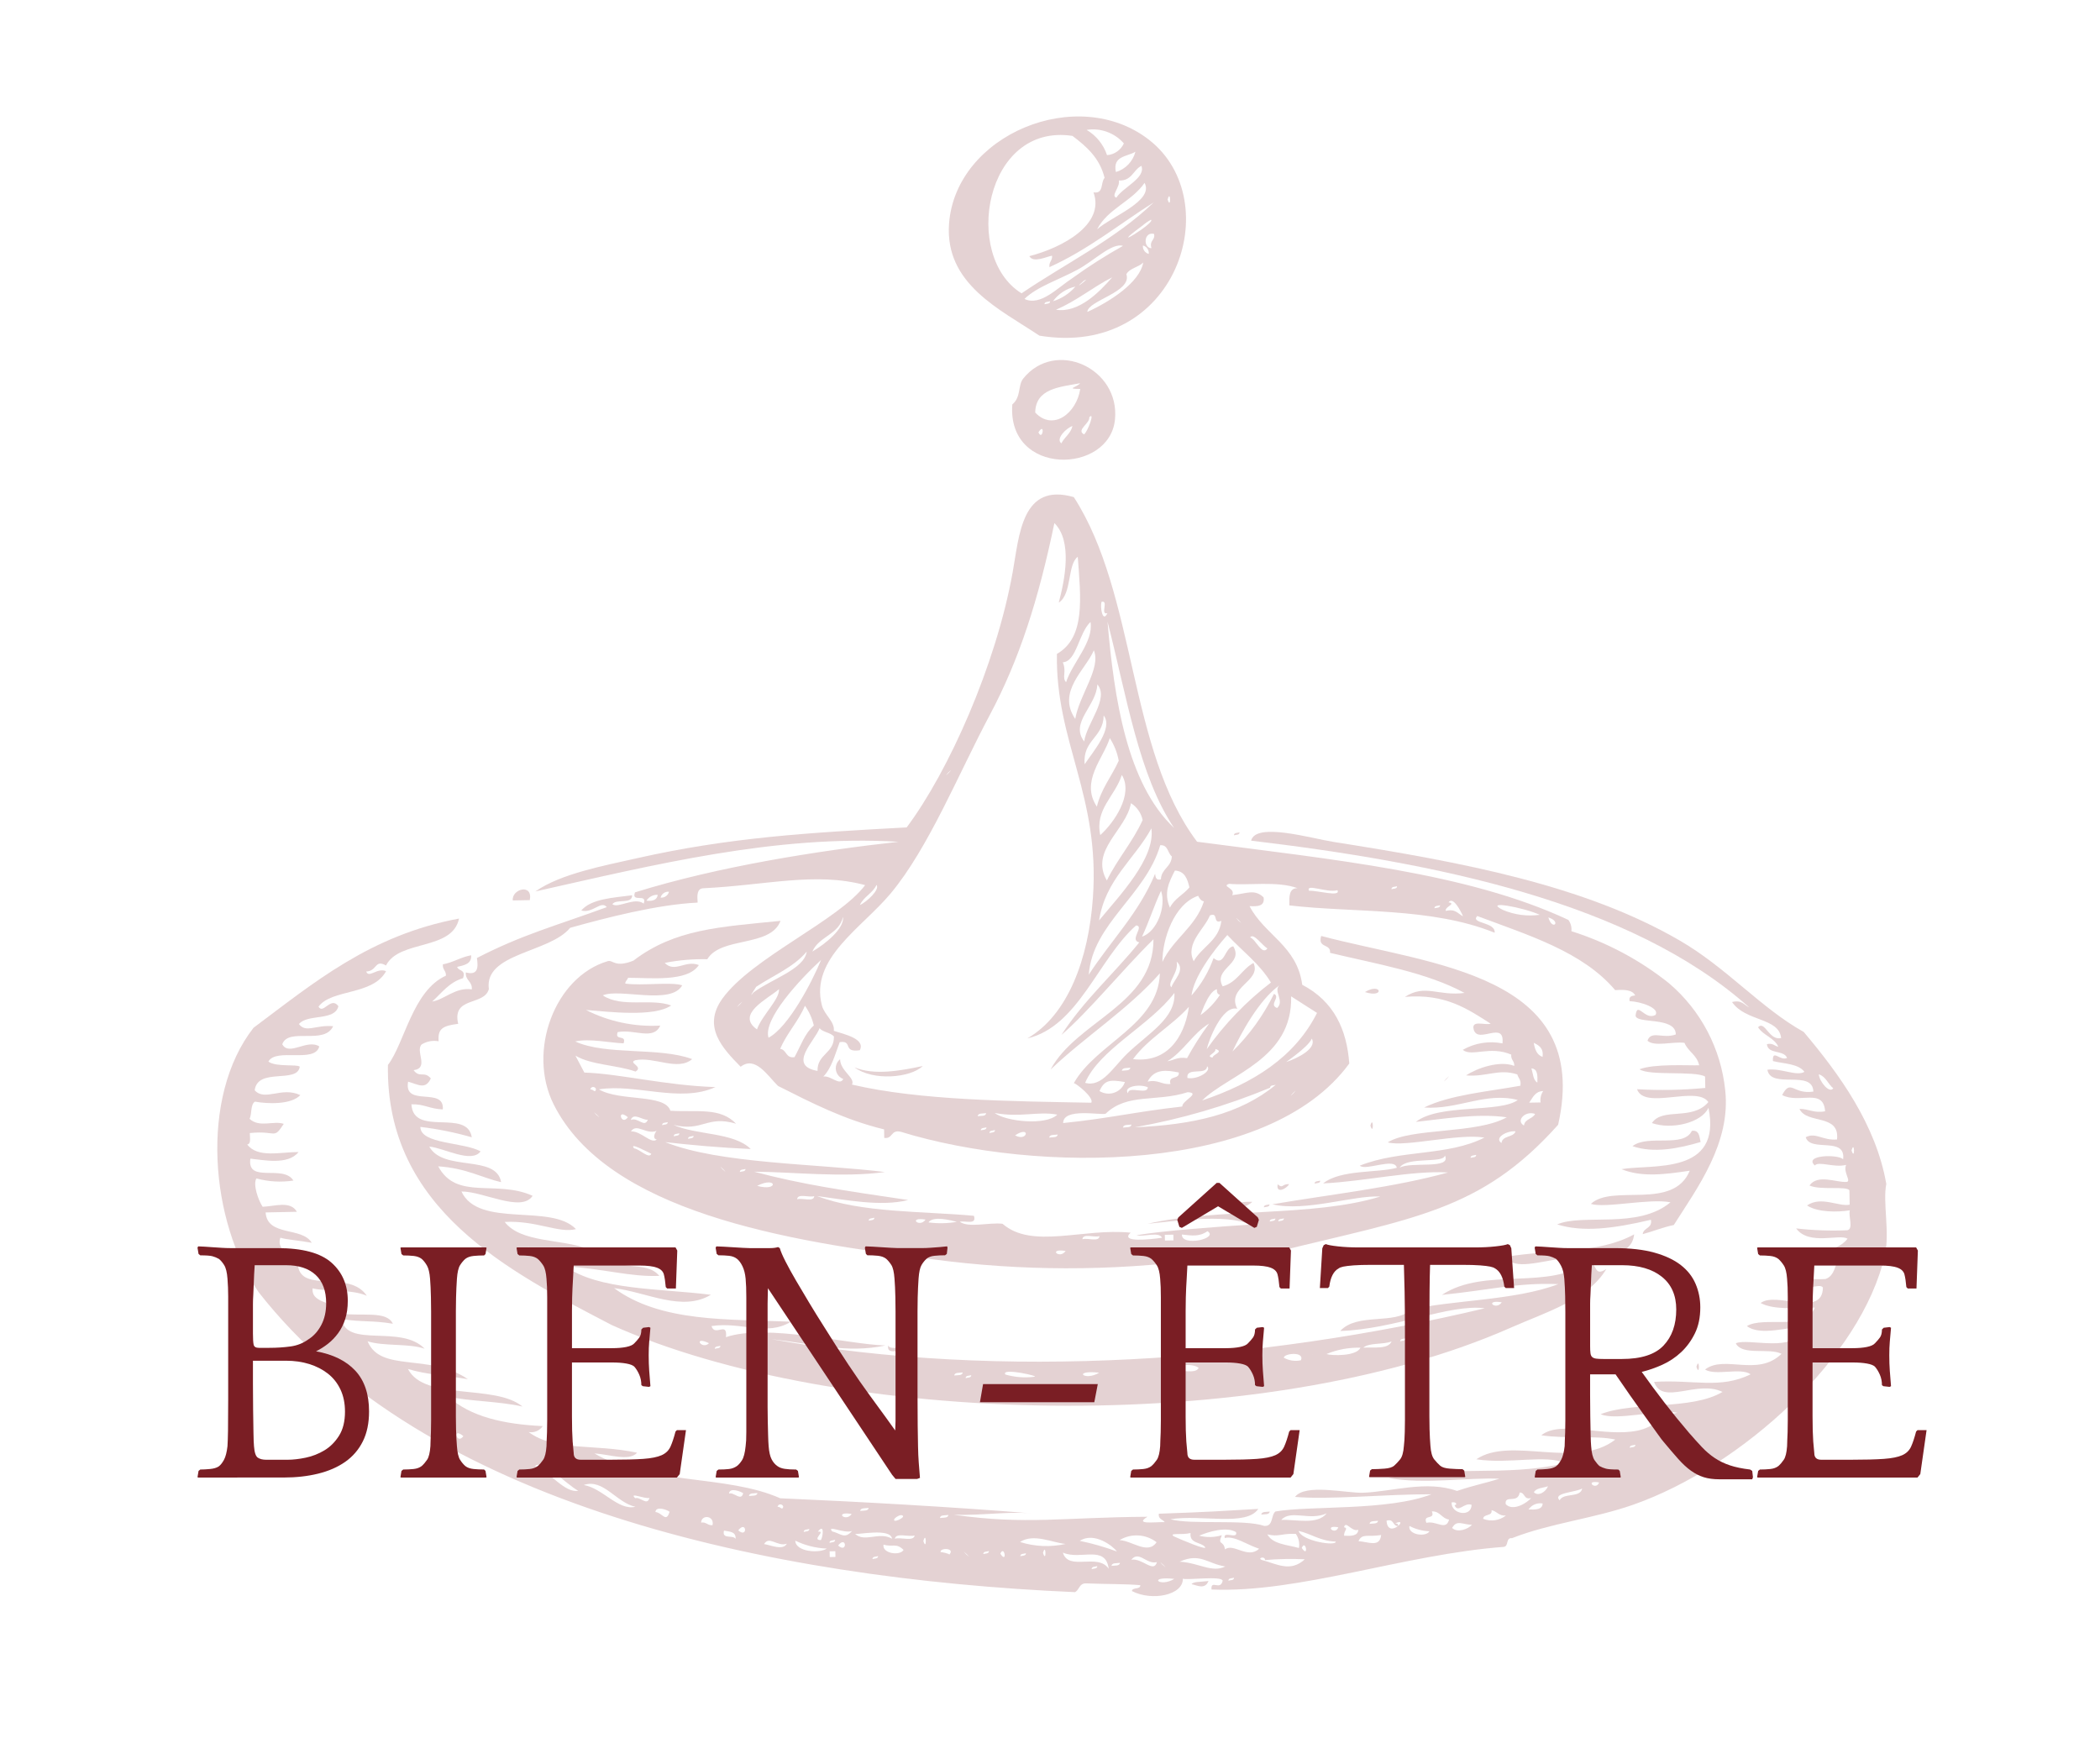 <?xml version="1.0" encoding="utf-8"?>
<!-- Generator: Adobe Illustrator 16.0.0, SVG Export Plug-In . SVG Version: 6.00 Build 0)  -->
<!DOCTYPE svg PUBLIC "-//W3C//DTD SVG 1.1//EN" "http://www.w3.org/Graphics/SVG/1.1/DTD/svg11.dtd">
<svg version="1.1" id="Calque_1" xmlns="http://www.w3.org/2000/svg" xmlns:xlink="http://www.w3.org/1999/xlink" x="0px" y="0px"
	 width="265px" height="220px" viewBox="0 0 265 220" enable-background="new 0 0 265 220" xml:space="preserve">
<g id="Groupe_1755">
	<g id="Groupe_1095" transform="translate(347.421 5152.355)" opacity="0.2">
		<g>
			<g id="Groupe_1094" transform="translate(0 0)">
				<path id="Tracé_5225" fill="#7A1E24" d="M-219.679-5101.32c1.127-0.928,0.699-2.425,1.375-3.259
					c4.06-5.052,12.221-1.315,11.583,5.162c-0.681,6.92-13.626,7.199-12.958-1.9 M-216.788-5100.297
					c2.246,2.384,5.217,0.101,5.684-2.98c-1.899,0-0.427-0.2-0.012-0.717c-2.666,0.483-5.617,0.694-5.671,3.699 M-210.632-5097.542
					c0.457-0.301,1.432-2.948,0.675-2.167C-209.88-5098.901-211.657-5098.099-210.632-5097.542 M-213.482-5096.411
					c0.391-0.801,1.177-1.216,1.396-2.183C-212.845-5098.357-214.26-5096.957-213.482-5096.411 M-216.381-5097.791
					C-215.835-5096.612-215.516-5099.208-216.381-5097.791 M-211.71-5097.523C-211.469-5097.295-211.864-5097.672-211.71-5097.523"
					/>
				<path id="Tracé_5226" fill="#7A1E24" d="M-191.711-5046.947c0-0.351,0.437-0.285,0.71-0.372
					C-191.001-5046.969-191.434-5047.034-191.711-5046.947"/>
				<path id="Tracé_5227" fill="#7A1E24" d="M-280.566-5038.769l-2.148,0.042C-282.878-5040.169-280.146-5040.927-280.566-5038.769
					"/>
				<path id="Tracé_5228" fill="#7A1E24" d="M-268.516-5028.235c2.13,0.3,5.788-0.243,7.184,0.218
					c-1.415,2.544-7.925,0.333-10.027,1.271c2.452,1.607,6.063,0.324,8.637,1.271c-2.169,1.5-7.935,0.792-10.754,0.568
					c2.895,1.473,6.127,2.152,9.369,1.971c-0.836,1.916-3.264,0.414-5.368,0.822c-0.422,1.169,1.164,0.251,0.745,1.42
					c-1.789-0.072-4.309-0.646-6.107-0.238c3.911,1.792,10.62,0.678,14.76,2.227c-1.819,1.556-4.8-0.348-7.173,0.139
					c-0.979,0.343,1.1,0.782,0.026,1.432c-2.359-0.841-5.557-0.812-7.579-2.005c0.359,0.728,0.762,1.407,1.121,2.132
					c4.429,0.135,10.144,1.621,16.542,1.834c-4.479,2.035-9.977-0.464-14.708,0.285c2.642,1.557,8.353,0.531,9.024,2.7
					c3.44,0.208,6.264-0.467,8.287,1.633c-3.74-1.1-4.152,1.052-7.896,0.154c2.958,1.32,7.588,0.9,9.751,3.043
					c-3.987-0.176-7.463-0.5-10.785-0.871c6.8,2.735,19.023,2.708,27.71,3.772c-5.294,0.744-11.923-0.03-16.508-0.04
					c6.188,1.638,11.259,2.367,19.448,3.573c-3.446,0.894-8.146-0.069-11.494-0.5c5.553,2.135,13.444,1.906,19.788,2.492
					c0.393,1.2-1.106,0.578-1.779,0.752c1.1,0.808,3.699,0.058,5.388,0.253c3.738,3.254,10.146,0.515,16.172,1.124
					c-1.432,1.283,2.452,0.859,3.961,0.641c-0.4-0.808-2.259-0.093-3.236-0.301c2.958-0.577,10.987-1.139,14.333-1.354
					c-3.024-1.482-10.358-0.33-12.926-0.107c8.816-2.018,20.95-0.834,29.366-3.439c-3.385-0.182-9.4,1.961-13.618,0.979
					c7.461-1.268,15.354-2.127,22.173-4.016c-4.552-0.271-10.536,1.129-15.762,1.38c2.2-1.78,6.9-1.3,9.292-1.973
					c-0.251-1.344-3.946,0.434-4.671-0.269c5.135-2.045,11.052-1.169,15.725-3.537c-3.226-0.567-9.995,1.227-12.193,0.601
					c2.958-1.871,11.192-1.021,15.013-3.162c-3.729-0.548-8.371,0.256-11.471,0.578c2.968-2.333,10.6-1.101,12.865-2.76
					c-4.053-1.056-7.582,1.253-11.825,0.945c3.327-1.607,7.937-1.988,12.148-2.747c0.14-0.752-0.263-0.945-0.385-1.427
					c-2.335-0.767-3.889,0.342-6.46,0.124c1.338-0.908,4.227-1.926,6.078-1.2c0.035-0.643-0.452-0.747-0.385-1.427
					c-2.71-1.162-4.986,0.333-6.113-0.6c1.517-0.866,3.295-1.154,5.008-0.814c0.32-2.976-3.078,0.139-3.624-1.727
					c-0.365-1.288,1.4-0.526,2.139-0.758c-2.91-1.855-5.721-3.819-10.831-3.383c2.611-1.668,4.165-0.064,7.525-0.5
					c-4.783-2.594-11.052-3.641-16.966-5.056c0.114-1.219-1.601-0.534-1.119-2.134c13.839,3.683,34.213,4.734,29.9,23.829
					c-9.791,10.96-18.279,11.754-35.945,16.13c-2.312,0.572-6.383,0.509-9.313,0.899c-11.201,1.462-22.546,1.44-33.741-0.063
					c-18.525-2.267-40.988-6.043-47.754-19.537c-3.37-6.721,0.139-16.112,6.833-18.078c0.647-0.189,0.891,0.869,3.226-0.062
					c5.247-4,10.861-4.244,18.567-5.023c-1.259,3.365-7.5,1.941-9.24,4.842c-1.804-0.039-3.606,0.116-5.376,0.464
					c1.283,1.309,2.621-0.406,4.313,0.275c-1.457,2.194-6.244,1.586-8.939,1.607
					C-268.237-5028.667-268.523-5028.596-268.516-5028.235 M-264.632-5031.901C-264.397-5031.67-264.791-5032.045-264.632-5031.901
					 M-164.022-5025.944L-164.022-5025.944 M-162.579-5025.614C-162.341-5025.383-162.735-5025.76-162.579-5025.614
					 M-268.322-5018.189C-268.084-5017.958-268.479-5018.334-268.322-5018.189 M-152.766-5018.989
					c0.149-1.129-0.479-1.457-1.108-1.772C-153.74-5019.927-153.475-5019.222-152.766-5018.989 M-272.208-5014.889
					c-0.035-0.196-0.223-0.328-0.419-0.294c-0.155,0.027-0.274,0.15-0.296,0.307
					C-272.524-5014.918-272.358-5014.366-272.208-5014.889 M-153.42-5015.748c0.037-0.892,0.032-1.742-0.752-1.78
					C-153.964-5016.893-153.961-5016.043-153.42-5015.748 M-273.613-5013.421C-271.734-5010.889-274.169-5014.163-273.613-5013.421
					 M-269.295-5012.788C-269.058-5012.555-269.451-5012.934-269.295-5012.788 M-266.778-5012.475
					C-266.537-5012.244-266.929-5012.624-266.778-5012.475 M-154.45-5013.209l1.438-0.027c-0.075-0.505,0.042-1.02,0.329-1.442
					C-153.733-5014.634-153.998-5013.833-154.45-5013.209 M-272.15-5011.656C-271.036-5010.696-273.15-5012.728-272.15-5011.656
					 M-268.191-5011.373C-269.668-5012.604-269.018-5010.202-268.191-5011.373 M-265.672-5011.063
					c-0.628,0.112-1.813-0.975-2.152,0.042C-266.913-5011.428-266.094-5009.964-265.672-5011.063 M-260.284-5010.807
					C-260.046-5010.576-260.439-5010.953-260.284-5010.807 M-263.158-5010.75c-0.275,0.084-0.707,0.02-0.71,0.371
					C-263.59-5010.462-263.161-5010.403-263.158-5010.75 M-264.55-5008.568c-0.562-0.084-0.264-0.784-0.021-1.077
					c-1.333,0.5-2.5-1.025-3.229,0.061C-266.536-5009.657-265.205-5007.912-264.55-5008.568 M-155.111-5010.324
					c0.101-0.844,1.095-0.824,1.407-1.462C-154.941-5012.238-156.193-5010.937-155.111-5010.324 M-261.691-5009.341
					c-0.279,0.084-0.71,0.022-0.715,0.37C-262.128-5009.055-261.696-5008.991-261.691-5009.341 M-259.892-5009.018
					c-0.274,0.087-0.699,0.025-0.707,0.375C-260.32-5008.73-259.892-5008.667-259.892-5009.018 M-265.233-5006.764
					c-0.514-0.228-2.863-1.521-2.167-0.675C-266.721-5007.374-265.508-5006.039-265.233-5006.764 M-157.941-5008.117
					c0.089-0.971,1.5-0.673,1.768-1.47C-157.193-5009.72-158.95-5008.774-157.941-5008.117 M-260.194-5006.141
					C-259.956-5005.913-260.349-5006.29-260.194-5006.141 M-264.494-5005.699C-264.253-5005.468-264.649-5005.845-264.494-5005.699
					 M-256.219-5004.781C-255.108-5003.825-257.219-5005.856-256.219-5004.781 M-261.233-5004.33
					C-260.996-5004.097-261.392-5004.474-261.233-5004.33 M-253.348-5004.839c-0.277,0.084-0.71,0.022-0.715,0.372
					C-253.782-5004.554-253.351-5004.489-253.348-5004.839 M-170.799-5004.998c1.35-0.822,6.608,0.266,5.713-1.544
					C-165.257-5005.485-169.916-5006.468-170.799-5004.998 M-161.14-5006.619c-0.275,0.084-0.706,0.021-0.71,0.37
					C-161.574-5006.333-161.14-5006.271-161.14-5006.619 M-260.154-5003.992C-259.913-5003.759-260.305-5004.136-260.154-5003.992
					 M-162.554-5005.875C-162.318-5005.643-162.71-5006.022-162.554-5005.875 M-259.433-5003.645
					C-259.191-5003.414-259.583-5003.794-259.433-5003.645 M-251.877-5002.714C-249.132-5001.935-249.343-5003.997-251.877-5002.714
					 M-244.677-5001.414c-0.625,0.218-2.117-0.393-2.147,0.399C-246.196-5001.232-244.707-5000.622-244.677-5001.414
					 M-237.087-4998.686c-0.275,0.087-0.71,0.022-0.712,0.37C-237.525-4998.4-237.092-4998.336-237.087-4998.686 M-233.123-4998.046
					C-232.882-4997.815-233.282-4998.195-233.123-4998.046 M-230.623-4998.456C-232.932-4998.823-231.393-4997.342-230.623-4998.456
					 M-226.674-4998.171c-0.779-0.186-2.951-0.8-3.586,0.069C-229.068-4997.939-227.858-4997.962-226.674-4998.171
					 M-188.624-4998.188L-188.624-4998.188 M-186.478-4998.588c-0.279,0.088-0.71,0.025-0.712,0.375
					C-186.914-4998.3-186.483-4998.238-186.478-4998.588 M-185.402-4998.608c-0.28,0.087-0.71,0.025-0.712,0.375
					C-185.836-4998.32-185.407-4998.26-185.402-4998.608 M-198.274-4996.571c-0.071,1.576,4.729,0.5,3.222-0.419
					C-196.108-4996.253-197.04-4996.442-198.274-4996.571 M-208.68-4996.371c-0.625,0.221-2.117-0.393-2.147,0.399
					C-210.199-4996.187-208.71-4995.576-208.68-4996.371 M-200.413-4995.813l1.075-0.02l-0.016-0.721l-1.079,0.024l0.016,0.717
					 M-212.948-4994.494C-215.256-4994.861-213.717-4993.38-212.948-4994.494 M-212.227-4994.149
					C-211.985-4993.917-212.38-4994.292-212.227-4994.149 M-210.791-4994.176C-210.55-4993.945-210.945-4994.322-210.791-4994.176"
					/>
				<path id="Tracé_5229" fill="#7A1E24" d="M-175.177-5027.166C-173.108-5028.432-172.631-5026.347-175.177-5027.166"/>
				<path id="Tracé_5230" fill="#7A1E24" d="M-297.109-5021.94C-297.263-5022.089-296.868-5021.708-297.109-5021.94"/>
				<path id="Tracé_5231" fill="#7A1E24" d="M-280.171-5018.318C-280.325-5018.464-279.93-5018.087-280.171-5018.318"/>
				<path id="Tracé_5232" fill="#7A1E24" d="M-240.316-5017.655C-240.47-5017.801-240.075-5017.422-240.316-5017.655"/>
				<path id="Tracé_5233" fill="#7A1E24" d="M-239.593-5017.668c2.483,1.051,5.861,0.418,8.609-0.165
					C-232.518-5016.333-237.271-5015.913-239.593-5017.668"/>
				<path id="Tracé_5234" fill="#7A1E24" d="M-279.401-5015.822C-279.561-5015.971-279.165-5015.591-279.401-5015.822"/>
				<path id="Tracé_5235" fill="#7A1E24" d="M-310.971-5014.855C-311.122-5015-310.729-5014.624-310.971-5014.855"/>
				<path id="Tracé_5236" fill="#7A1E24" d="M-174.492-5010.309C-174.108-5011.736-174.05-5008.899-174.492-5010.309"/>
				<path id="Tracé_5237" fill="#7A1E24" d="M-173.775-5010.324L-173.775-5010.324"/>
				<path id="Tracé_5238" fill="#7A1E24" d="M-133.92-5009.656c0.942-0.129,0.94,0.729,1.1,1.412c-2.715,0.8-5.895,1.459-8.6,0.523
					C-139.464-5009.25-134.983-5007.452-133.92-5009.656"/>
				<path id="Tracé_5239" fill="#7A1E24" d="M-181.53-5002.995c0-0.351,0.435-0.288,0.71-0.372
					C-180.82-5003.017-181.252-5003.079-181.53-5002.995"/>
				<path id="Tracé_5240" fill="#7A1E24" d="M-189.381-5000.692c-0.688,0.599-1.596,0.877-2.5,0.767
					C-191.548-5000.66-190.517-5000.725-189.381-5000.692"/>
				<path id="Tracé_5241" fill="#7A1E24" d="M-187.932-5000.001c0-0.351,0.435-0.283,0.711-0.37
					C-187.221-5000.025-187.655-5000.087-187.932-5000.001"/>
				<path id="Tracé_5242" fill="#7A1E24" d="M-272.874-4993.693C-273.028-4993.839-272.633-4993.462-272.874-4993.693"/>
				<path id="Tracé_5243" fill="#7A1E24" d="M-141.207-4996.594c-0.347,3.3-4.964,2.601-8.915,3.045
					c-2.824,0.318-6.406,1.576-7.18-0.221c5.73-0.943,11.556-0.333,16.1-2.824"/>
				<path id="Tracé_5244" fill="#7A1E24" d="M-121.703-4990.512C-121.314-4991.937-121.256-4989.102-121.703-4990.512"/>
				<path id="Tracé_5245" fill="#7A1E24" d="M-235.33-4982.576c0.272,0.812,2.477-0.377,2.172,1.035
					C-233.432-4982.353-235.632-4981.161-235.33-4982.576"/>
				<path id="Tracé_5246" fill="#7A1E24" d="M-133.347-4979.875C-132.957-4981.303-132.903-4978.469-133.347-4979.875"/>
				<path id="Tracé_5247" fill="#7A1E24" d="M-188.261-4961.229c0.05-0.422,0.649-0.315,1.069-0.38
					C-187.241-4961.187-187.839-4961.294-188.261-4961.229"/>
				<path id="Tracé_5248" fill="#7A1E24" d="M-216.26-5110c-4.946-3.312-11.964-6.5-11.4-14.138
					c0.837-11.221,16.24-17.644,25.284-10.538C-192.559-5126.957-198.944-5107.126-216.26-5110 M-207.722-5132.778
					c0.925-0.068,1.738-0.637,2.121-1.481c-1.169-1.339-2.944-1.982-4.699-1.705c1.216,0.714,2.131,1.845,2.575,3.183
					 M-201.867-5126.792c-4.348,2.741-8.227,5.937-13.122,8.147c-0.094-0.675,0.385-0.8,0.33-1.442
					c-0.673,0.093-2.363,0.971-2.872,0.056c4.083-1.045,9.578-3.944,8.1-8.051c1.333,0.226,0.871-1.276,1.4-1.822
					c-0.62-2.527-2.288-3.964-4.05-5.3c-11.076-1.688-13.943,15.207-6.43,19.864c5.578-3.784,11.899-6.864,16.646-11.448
					 M-206.606-5130.646c1.215-0.359,2.15-1.333,2.462-2.561C-205.186-5132.564-207.043-5132.707-206.606-5130.646
					 M-206.545-5127.417c0.839-1.313,3.748-2.492,3.157-4.009c-1.048,0.52-1.185,1.914-2.84,1.85
					C-206.051-5128.782-207.297-5127.61-206.545-5127.417 M-208.978-5123.417c1.861-1.648,7.21-3.584,5.989-5.86
					C-204.588-5126.934-207.645-5126.008-208.978-5123.417 M-200.077-5127.18C-199.635-5125.77-199.691-5128.605-200.077-5127.18
					 M-203.244-5123.889c-4.9,3.619,1.74-0.414,1.062-0.736C-202.563-5124.421-202.919-5124.173-203.244-5123.889
					 M-203.194-5121.376c-0.054,0.487,0.26,0.94,0.735,1.062C-202.407-5120.802-202.72-5121.253-203.194-5121.376
					 M-202.114-5121.037c-0.314-1.011,0.491-0.941,0.325-1.801C-203.114-5123.157-203.179-5121.048-202.114-5121.037
					 M-212.09-5117.259c2.045-1.481,4.177-2.842,6.383-4.072c-1.407-0.417-3.619,1.855-5.688,2.98
					c-2.353,1.281-5.159,2.159-6.748,3.72C-216.106-5113.675-213.956-5116.058-212.09-5117.259 M-205.282-5117.75
					c0.752,2.254-4.86,3.3-4.932,4.76c2.899-1.318,6.611-3.73,7.058-6.237C-203.742-5118.619-204.871-5118.527-205.282-5117.75
					 M-208.164-5118.413C-207.926-5118.182-208.318-5118.559-208.164-5118.413 M-208.874-5118.041
					C-208.636-5117.81-209.028-5118.187-208.874-5118.041 M-209.937-5117.301C-209.7-5117.07-210.095-5117.45-209.937-5117.301
					 M-210.647-5116.931C-212.483-5115.32-209.514-5117.606-210.647-5116.931 M-214.17-5113.273c2.847,0.459,5.47-2.214,7.1-4.085
					C-209.549-5116.105-211.542-5114.385-214.17-5113.273 M-214.545-5114.34c1.1-0.337,2.081-0.979,2.832-1.851
					C-212.851-5115.939-213.858-5115.281-214.545-5114.34 M-214.905-5114.333c-0.274,0.084-0.71,0.021-0.71,0.369
					C-215.342-5114.047-214.915-5113.985-214.905-5114.333 M-214.491-5111.471C-214.25-5111.24-214.646-5111.617-214.491-5111.471"
					/>
				<path id="Tracé_5249" fill="#7A1E24" d="M-270.347-4992.665c0.205-1.436-2.12-0.233-1.827-1.761
					c0.474-0.007,0.953-0.017,1.432-0.026c1.032,2.968,4.728,0.923,6.522,3.1c-3.691,0.154-7.012-0.913-11.868-1.206
					c4.242,3.038,11.899,2.777,18.376,3.591c-3.639,2.188-8.026-0.31-12.218-0.839c5.906,4.352,14.432,3.9,22.329,4.234
					c-3.092,1.899-6.22-0.022-10.033,0.553c0.422,1.415,2.048-0.695,1.821,1.4c5.113-1.74,15.368,0.916,20.116,1.05
					c-4.85,1.047-9.379-0.243-14.373-0.8c29.162,5.252,61.861,2.818,90.017-3.893c-4.443-0.586-11.341,2.646-18.247,2.864
					c2.169-2.358,6.895-0.735,8.92-2.685c4.956-1.215,13.106-1.129,18.6-3.229c-5.113-0.213-8.639,0.747-14.689,1.36
					c5.486-3.616,13.647-0.419,18.578-4.307c1.03,0.417,0.601,2.082,2.175,1.035c-2.291,3.872-7.635,5.453-12.06,7.408
					c-31.58,13.968-85.166,12.382-113.425-0.32c-13.005-6.771-28.571-14.641-28.268-32.829c2.109-2.771,3.111-9.374,7.318-11.27
					c0.035-0.643-0.452-0.75-0.385-1.43c1.33-0.246,2.236-0.9,3.569-1.145c0.071,1.127-0.9,1.251-1.768,1.469
					c0.166,0.562,1.138,0.285,0.745,1.423c-1.771,0.523-2.689,1.87-3.892,2.945c1.551-0.23,2.894-1.832,5-1.534
					c0.071-1.052-0.831-1.085-0.757-2.137c1.507,0.4,1.593-0.576,1.399-1.822c5.811-2.992,9.854-4.021,16.388-6.418
					c-0.722-0.893-1.786,0.842-3.221,0.423c1.271-1.475,3.951-1.601,6.423-1.92c0.016,1.189-2.02,0.4-2.492,1.124
					c0.669,0.587,2.801-0.955,3.946-0.076c0.5-1.375-1.6-0.04-1.1-1.415c10.646-3.309,23.176-5.254,33.257-6.384
					c-15.489-0.916-30.857,2.911-45.823,6.27c3.159-2.234,8.741-3.274,12.841-4.2c11.727-2.638,21.626-3.215,34.012-3.884
					c5.311-7.088,11.268-20.477,13.377-32.2c0.844-4.668,1.129-11.375,7.716-9.48c7.952,12.314,6.813,31.899,15.554,43.487
					c17.13,2.267,34.047,3.872,46.852,9.866c0.304,0.409,0.441,0.918,0.385,1.425c4.482,1.413,8.664,3.645,12.333,6.582
					c4.009,3.421,6.544,8.257,7.078,13.5c0.72,6.624-3.492,12.275-6.49,16.993c-1.4,0.29-2.589,0.8-3.926,1.154
					c0.1-0.85,1.232-0.692,1.042-1.814c-4.766,1.117-8.561,1.601-11.834,0.586c3.221-1.412,10.173,0.653,14.3-2.79
					c-2.631-0.528-8.271,0.787-10.047,0.2c2.738-2.565,10.374,0.886,12.48-4.188c-3.055,0.457-6.058,0.86-8.614-0.194
					c3.8-0.665,12.715,0.819,10.975-7.751c-0.849,1.891-4.634,2.813-7.138,1.933c1.335-2.029,5.088-0.235,7.123-2.647
					c-1.465-2.14-8.052,1.052-9-1.623c2.87,0.167,5.749,0.112,8.611-0.164l-0.029-1.438c-1.365-0.757-7.063-0.05-8.272-0.916
					c1.874-0.722,6.1-0.462,7.53-0.5c-0.271-1.305-1.4-1.722-1.853-2.834c-1.446-0.199-3.8,0.539-4.671-0.271
					c0.473-1.354,1.928-0.191,3.574-0.787c0.01-2.335-5.12-1.258-5.07-2.417c0.224-1.856,1.135,0.7,2.51-0.047
					c0.567-0.852-1.869-1.7-3.262-1.73c-0.146-0.607,0.267-0.683,0.7-0.731c-0.362-0.723-1.395-0.747-2.527-0.668
					c-4.116-4.869-10.944-6.922-17.407-9.357c-0.916,0.979,2.34,0.722,2.199,2.112c-8.017-3.239-17.699-2.489-25.91-3.45
					c-0.013-1.07-0.074-2.184,1.034-2.172c-2.539-0.937-6.264-0.318-8.627-0.551c-1.05,0.333,0.845,0.521,0.388,1.427
					c1.829-0.191,2.809-0.814,3.956,0.283c0.186,1.119-0.745,1.162-1.772,1.108c1.889,3.648,5.994,4.994,6.649,9.923
					c4.006,2.088,5.624,5.649,5.937,9.936c-10.215,14.028-39.519,13.866-56.545,8.63c-1.348-0.357-1.008,0.911-2.139,0.759
					c-0.007-0.356-0.013-0.717-0.018-1.075c-5.046-1.226-9.199-3.372-13.387-5.484c-1.3-1.271-2.869-3.862-4.713-2.42
					c-2.292-2.333-4.852-5.033-2.322-8.577c3.705-5.173,14.65-9.852,18.03-14.343c-6.272-1.7-12.514,0.021-20.451,0.395
					c-0.787,0.069-0.754,0.921-0.685,1.808c-5.13,0.245-11.559,1.919-16.091,3.184c-2.6,3.179-10.876,3.167-10.258,7.734
					c-0.578,2.144-4.692,0.889-3.867,4.383c-1.958,0.243-2.6,0.612-2.469,2.2c-0.738-0.138-1.502,0.005-2.142,0.399
					c-0.834,0.846,0.99,2.981-1.019,3.249c0.784,1.042,1.338,0.05,2.175,1.037c-0.66,1.457-1.574,0.779-2.867,0.412
					c-0.591,3.3,4.624,0.568,4.378,3.5c-1.673-0.057-2.363-0.7-3.961-0.64c0.261,4.164,7.049,0.488,7.619,4.159
					c-2.124-0.61-4.294-1.049-6.488-1.31c0.007,2.192,5.445,1.9,7.6,3.085c-1.144,1.569-4.659-0.447-6.473-0.6
					c1.77,3.221,8.461,0.931,9.061,4.491c-2.399-0.556-4.418-1.771-7.935-2c2.328,4.358,7.324,1.639,11.913,3.719
					c-1.412,2.153-6.21-0.563-8.982-0.544c2.169,4.676,11.33,1.462,14.45,4.748c-2.184,0.558-4.976-1.117-8.992-0.906
					c2.038,2.641,7.111,2.127,10.477,3.385c-0.074,0.638-0.601,0.831-1.422,0.747c0.975,1.631,2.891,0.109,4.333,1.353
					 M-214.83-5017.427c3.358-6.16,13-8.147,12.965-16.399c-3.869,3.795-8.136,9.073-11.613,12.068
					c2.801-4.346,6.622-7.714,9.823-11.675c-1.308-0.3,0.71-2.04-0.399-2.144c-4.82,4.28-7.261,12.734-13.726,14.261
					c5.143-2.981,7.724-10.054,8.272-17.745c0.923-12.931-4.722-19.632-4.542-30.778c3.615-2.069,3.013-6.993,2.633-12.256
					c-1.34,1-0.7,4.684-2.4,5.788c0.792-2.985,1.73-7.788-0.551-10.039c-2.015,9.714-4.445,17.254-8.146,24.206
					c-3.976,7.461-7.688,16.718-12.488,22.5c-3.651,4.391-10.253,8.232-8.7,14.167c0.315,1.2,1.648,2.05,1.5,3.2
					c1.345,0.434,4.033,1.005,3.276,2.45c-2.236,0.319-0.81-1.264-2.532-1.027c-0.588,1.546-1.008,3.256-2.067,4.348
					c0.913-0.186,2.058,1.229,2.515,0.309c-0.754-0.282-1.136-1.121-0.854-1.874c0.092-0.246,0.248-0.462,0.453-0.626
					c0.02,1.487,1.958,2.357,1.5,3.2c8.54,2.008,20.131,2.1,30.195,2.291c0.39-0.63-1.887-2.438-2.2-2.473
					c2.886-5.088,10.66-7.346,10.857-13.849c-4.041,4.562-9.342,7.912-13.765,12.109 M-208.811-5077.829
					C-208.569-5077.598-208.964-5077.975-208.811-5077.829 M-207.678-5074.98c-0.969,0.275,0.223-1.7-0.747-1.422
					C-208.614-5075.662-208.261-5073.712-207.678-5074.98 M-213.302-5068.77c0.509,1.2-0.156,1.9,0.409,2.5
					c0.824-2.494,3.49-5.085,3.085-7.6c-1.507,1.412-1.741,4.979-3.493,5.093 M-199.263-5047.875
					c-4.44-6.622-5.963-16.515-8.4-26.042C-206.837-5064.292-205.224-5053.484-199.263-5047.875 M-219.826-5071.887
					C-219.59-5071.654-219.983-5072.033-219.826-5071.887 M-211.735-5061.634c0.511-3.032,3.291-6.416,2.345-8.656
					C-210.408-5067.846-214.102-5065.091-211.735-5061.634 M-210.604-5058.785c0.301-2.3,3.2-5.423,1.655-7.207
					C-209.042-5063.269-212.46-5061.192-210.604-5058.785 M-210.548-5055.913c1.057-1.581,3.655-4.582,2.399-6.15
					C-208.178-5059.268-210.816-5058.995-210.548-5055.913 M-209.009-5050.56c0.551-2.291,1.881-3.825,2.76-5.8
					c-0.184-1.016-0.567-1.983-1.129-2.849c-0.8,2.559-3.745,5.458-1.631,8.644 M-227.755-5054.865
					C-228.711-5053.753-226.68-5055.865-227.755-5054.865 M-228.455-5053.775L-228.455-5053.775 M-208.58-5046.975
					c1.735-1.549,4.222-5.157,2.723-7.587C-206.741-5051.817-209.271-5050.256-208.58-5046.975 M-228.8-5053.046L-228.8-5053.046
					 M-229.141-5052.321C-228.904-5052.09-229.296-5052.467-229.141-5052.321 M-207.747-5041.25
					c1.335-2.708,3.256-4.848,4.517-7.624c-0.186-0.879-0.719-1.646-1.477-2.127
					C-205.298-5047.601-209.937-5045.057-207.747-5041.25 M-208.728-5036.208c2.566-3.12,7.121-7.835,6.601-11.61
					C-204.275-5043.895-207.907-5041.403-208.728-5036.208 M-210.027-5029.361c2.766-4.266,6.324-7.771,8.369-12.726
					c0.047,0.438,0.124,0.85,0.73,0.7c0.057-1.353,1.322-1.546,1.382-2.899c-0.544-0.412-0.452-1.487-1.464-1.41
					c-1.848,6.324-8.523,9.873-9.018,16.326 M-199.787-5037.815c0.534-1.127,1.708-1.643,2.46-2.559
					c-0.251-1.082-0.6-2.063-1.832-2.122C-199.939-5040.982-200.586-5039.672-199.787-5037.815 M-238.916-5038.135
					c0.899-0.437,2.563-1.971,2.1-2.554C-237.293-5039.622-238.444-5039.205-238.916-5038.135 M-264.063-5039.086
					c0.49,0.052,0.943-0.265,1.065-0.741C-263.486-5039.875-263.938-5039.561-264.063-5039.086 M-265.846-5038.694
					c0.818,0.084,1.348-0.112,1.422-0.745C-264.998-5039.468-265.543-5039.182-265.846-5038.694 M-183.323-5040.287
					C-183.085-5040.054-183.478-5040.433-183.323-5040.287 M-203.308-5034.159c1.914-0.63,3.075-3.842,2.4-5.788
					C-201.781-5038.091-202.432-5036.016-203.308-5034.159 M-178.652-5040.019c-1.272,0.38-4.018-0.9-3.589,0.069
					C-181.269-5040.022-178.166-5039.106-178.652-5040.019 M-171.124-5040.519c-0.278,0.084-0.71,0.022-0.71,0.372
					C-171.56-5040.231-171.127-5040.169-171.124-5040.519 M-200.735-5030.975c1.365-2.914,4.2-4.415,5.237-7.639
					c-0.4-0.069-0.566-0.387-0.73-0.7c-3.06,1.047-4.523,5.5-4.507,8.342 M-175.045-5039.006
					C-174.808-5038.775-175.199-5039.152-175.045-5039.006 M-167.155-5039.157C-166.912-5038.926-167.307-5039.306-167.155-5039.157
					 M-171.094-5038.725C-170.854-5038.494-171.245-5038.871-171.094-5038.725 M-164.969-5037.405
					c1.237-0.311,1.523,0.37,2.169,0.675c-0.301-0.692-1.262-2.561-1.827-1.76C-163.585-5038.309-165.168-5037.917-164.969-5037.405
					 M-239.97-5036.673C-239.733-5036.445-240.124-5036.824-239.97-5036.673 M-157.792-5037.543
					c1.473,0.631,3.091,0.848,4.678,0.628C-155.164-5037.847-160.277-5038.795-157.792-5037.543 M-244.905-5032.281
					c1.601-0.934,4.059-2.895,3.864-4.378C-241.527-5034.425-244.1-5034.199-244.905-5032.281 M-165.696-5038.113
					c-0.28,0.084-0.71,0.021-0.71,0.37C-166.133-5037.827-165.706-5037.763-165.696-5038.113 M-196.786-5031.055
					c1.018-1.839,3.174-2.576,3.49-5.093c-1.152,0.469-0.3-1.154-1.449-0.687C-195.408-5035.125-197.904-5033.313-196.786-5031.055
					 M-203.7-5035.947L-203.7-5035.947 M-191.148-5036.187C-190.038-5035.227-192.148-5037.259-191.148-5036.187 M-162.087-5036.748
					C-161.844-5036.52-162.238-5036.897-162.087-5036.748 M-152.033-5036.583C-151.523-5034.817-150.328-5036.055-152.033-5036.583
					 M-190.769-5035.12C-190.53-5034.889-190.922-5035.266-190.769-5035.12 M-201.518-5034.192
					C-201.279-5033.961-201.673-5034.341-201.518-5034.192 M-191.292-5025.059c-1.914-0.479-3.601,3.988-3.85,5.101
					c2.26-3.197,4.991-6.033,8.101-8.411c-1.447-2.4-3.663-4.006-5.5-5.994c-1.81,2.02-4.242,5.306-4.521,7.624
					c1.222-1.38,2.166-2.981,2.782-4.718c1.4,1.174,1.358-1.301,2.482-1.487c1.382,2.272-2.579,2.792-1.338,5.053
					c1.816-0.483,2.409-2.142,3.892-2.948c1.067,2.323-3.472,3.019-2.043,5.783 M-187.486-5032.669
					c-0.62-0.352-1.765-2.034-2.179-1.392C-188.939-5033.82-188.178-5031.735-187.486-5032.669 M-251.999-5027.833
					c-0.191,0.322-1.047,1.591-0.345,0.722c2.106-1.613,6.449-2.946,6.718-5.155
					C-247.257-5030.315-249.826-5029.266-251.999-5027.833 M-250.441-5021.402c2.527-1.333,5.53-7.118,6.634-9.821
					C-246.478-5028.763-251.16-5023.738-250.441-5021.402 M-199.594-5027.768c0.218-0.869,1.855-2.177,0.657-3.244
					C-198.636-5029.647-200.236-5028.297-199.594-5027.768 M-251.895-5022.454c0.611-1.766,2.872-3.801,2.775-5.075
					C-250.489-5026.329-254.642-5024.376-251.895-5022.454 M-198.868-5027.425C-198.63-5027.192-199.025-5027.571-198.868-5027.425
					 M-191.9-5019.662c2.148-2.111,3.921-4.573,5.242-7.279c0.889,0.41-0.707,1.37,0.392,1.787c1-0.881-0.535-2.162,0.306-2.877
					C-188.608-5026.12-190.827-5021.917-191.9-5019.662 M-195.936-5024.25c0.968-0.699,1.802-1.566,2.462-2.56
					c-0.282-0.074-0.424-0.293-0.375-0.712C-195.067-5027.286-196.129-5023.536-195.936-5024.25 M-254.111-5025.639
					C-255.069-5024.53-253.039-5026.639-254.111-5025.639 M-210.487-5015.714c2.12,0.623,3.579-2.027,5.312-3.69
					c2.646-2.546,6.154-4.46,5.951-7.654C-202.361-5022.909-208.673-5019.971-210.487-5015.714 M-293.564-5024.162
					C-293.325-5023.929-293.717-5024.306-293.564-5024.162 M-248.974-5019.995c0.842,0.092,0.688,1.23,1.813,1.04
					c0.762-1.377,1.286-2.986,2.435-3.993c-0.206-0.896-0.587-1.744-1.12-2.493c-0.842,2.01-2.281,3.44-3.122,5.445
					 M-195.724-5013.486c6.413-2.164,11.676-5.436,14.5-11.049c-1.1-0.686-2.172-1.4-3.269-2.09
					C-184.286-5018.678-192.356-5016.819-195.724-5013.486 M-255.508-5023.818C-255.772-5021.691-255.334-5025.262-255.508-5023.818
					 M-204.447-5018.702c5.006,0.588,6.7-3.882,7.051-6.601C-199.543-5022.902-202.531-5021.321-204.447-5018.702
					 M-244.258-5017.216c-0.047-2.162,2.116-2.188,2.071-4.348c-0.448-0.509-1.385-0.519-1.816-1.042
					C-244.566-5021.006-248.113-5017.888-244.258-5017.216 M-200.134-5018.429c0.841-0.129,1.335-0.591,2.507-0.399
					c0.83-1.515,1.761-2.973,2.785-4.363c-2.096,1.273-3.194,3.5-5.291,4.768 M-187.294-5022.616
					C-187.053-5022.39-187.445-5022.765-187.294-5022.616 M-251.122-5019.596C-250.881-5019.365-251.274-5019.745-251.122-5019.596
					 M-185.058-5018.36c1.365-0.457,3.854-1.68,3.175-2.931C-182.374-5020.142-185.517-5018.112-185.058-5018.36 M-194.4-5018.896
					c-0.047-0.367,1.536-0.757,0.338-1.085C-193.861-5019.467-195.441-5019.081-194.4-5018.896 M-204.781-5017.62
					c-0.427,0.064-1.02-0.042-1.07,0.382C-205.433-5017.305-204.833-5017.198-204.781-5017.62 M-197.581-5016.32
					c1.368,0.236,3.132-0.953,2.481-1.484C-195.15-5016.561-197.766-5017.787-197.581-5016.32 M-202.6-5015.863
					c1.351-0.3,1.723,0.399,2.88,0.3c-0.341-1.146,1.174-0.514,1.05-1.457C-200.162-5017.313-201.762-5017.543-202.6-5015.863
					 M-208.672-5014.675c1.026,0.633,2.372,0.313,3.005-0.714c0.082-0.134,0.15-0.276,0.202-0.425
					C-207.289-5016.114-208.036-5016.132-208.672-5014.675 M-205.078-5014.39c0.03-1.024,2.467,0.267,2.5-0.762
					C-203.7-5015.633-205.724-5015.199-205.078-5014.39 M-204.278-5010.096c7.379-0.319,13.311-1.631,17.845-5.368
					c-0.279,0.088-0.707,0.025-0.712,0.372c-5.512,2.286-11.256,3.963-17.132,5 M-207.9-5011.815
					c-0.64,0.218-5.353-0.787-5.36,1.179c5.89-0.6,9.255-1.448,15.032-2.085c-0.062-0.72,2.407-1.715,0.686-1.809
					C-201.531-5013.249-205.155-5014.463-207.9-5011.815 M-184.26-5014.428C-185.218-5013.316-183.191-5015.428-184.26-5014.428
					 M-237.32-5011.246C-237.082-5011.018-237.477-5011.395-237.32-5011.246 M-222.978-5011.884
					c-0.419,0.067-1.018-0.042-1.069,0.38C-223.625-5011.569-223.025-5011.462-222.978-5011.884 M-214-5011.698
					c-2.478-0.464-4.601,0.399-7.9-0.208C-220.537-5010.849-215.464-5010.27-214-5011.698 M-222.941-5010.09
					c-0.279,0.087-0.707,0.022-0.712,0.372C-223.374-5009.802-222.945-5009.74-222.941-5010.09 M-204.641-5010.442
					c-0.424,0.062-1.02-0.045-1.071,0.377C-205.288-5010.13-204.694-5010.023-204.641-5010.442 M-221.859-5009.751
					c-0.274,0.084-0.707,0.021-0.707,0.375C-222.291-5009.466-221.866-5009.402-221.859-5009.751 M-219.33-5009.083
					C-217.739-5008.205-217.313-5010.409-219.33-5009.083 M-213.949-5009.184c-0.422,0.065-1.02-0.042-1.072,0.38
					C-214.598-5008.869-214.001-5008.764-213.949-5009.184 M-282.61-4996.02C-282.372-4995.784-282.765-4996.164-282.61-4996.02
					 M-275.024-4993.292c-0.113-1.69-5.238-1.482-5.774-1.684C-279.542-4993.714-276.551-4994.265-275.024-4993.292
					 M-157.91-4988.018C-160.216-4988.383-158.677-4986.904-157.91-4988.018 M-263.71-4983.818
					C-263.475-4983.59-263.866-4983.967-263.71-4983.818 M-257.952-4982.853C-260.052-4983.853-258.878-4981.953-257.952-4982.853
					 M-251.137-4982.985C-250.897-4982.754-251.288-4983.134-251.137-4982.985 M-256.51-4982.521c-0.275,0.084-0.7,0.022-0.713,0.37
					C-256.944-4982.235-256.516-4982.173-256.51-4982.521 M-170.026-4983.474c-0.277,0.087-0.71,0.022-0.712,0.37
					C-170.46-4983.188-170.031-4983.125-170.026-4983.474 M-175.387-4982.295c1.382-0.076,3.153,0.222,3.57-0.786
					C-172.839-4982.658-174.616-4982.955-175.387-4982.295 M-180.036-4981.486c0.678,0.218,3.807,0.293,4.286-0.8
					C-177.22-4982.326-178.681-4982.053-180.036-4981.486 M-181.836-4981.451C-181.593-4981.223-181.985-4981.6-181.836-4981.451
					 M-183.253-4980.706c0.479-1.157-2.164-0.864-2.162-0.318C-184.758-4980.656-183.988-4980.542-183.253-4980.706
					 M-186.842-4980.636C-186.605-4980.408-186.996-4980.785-186.842-4980.636 M-186.122-4980.651
					C-185.886-4980.42-186.278-4980.797-186.122-4980.651 M-190.783-4980.202C-190.542-4979.971-190.935-4980.348-190.783-4980.202
					 M-199.383-4979.318c0.97-0.241,2.856,0.4,3.221-0.422C-196.889-4980.34-199.081-4980.204-199.383-4979.318 M-228.083-4978.762
					L-228.083-4978.762 M-225.935-4979.162c-0.424,0.066-1.022-0.04-1.071,0.382
					C-226.584-4978.845-225.988-4978.738-225.935-4979.162 M-216.952-4978.614c1.052-0.012-4.232-1.221-3.6-0.29
					C-219.384-4978.565-218.159-4978.466-216.952-4978.614 M-199.752-4979.666c-0.275,0.087-0.7,0.024-0.707,0.375
					C-200.182-4979.378-199.759-4979.316-199.752-4979.666 M-224.859-4978.82c-0.274,0.084-0.7,0.021-0.712,0.372
					C-225.293-4978.535-224.861-4978.473-224.859-4978.82 M-208.714-4979.133C-212.169-4979.513-210.593-4977.999-208.714-4979.133
					 M-183.942-4978.892C-183.701-4978.661-184.096-4979.041-183.942-4978.892 M-188.95-4978.078
					C-188.709-4977.85-189.105-4978.227-188.95-4978.078"/>
				<path id="Tracé_5250" fill="#7A1E24" d="M-125.562-5022.741c0.864-0.869,1.37,1.734,2.9,1.38
					c-0.243-2.591-4.512-2.067-6.192-4.547c1.234-0.306,1.524,0.37,2.167,0.678c-14.966-13.365-39.734-18.284-62.855-21.041
					c0.573-2.38,7.657-0.273,10.409,0.159c16.322,2.569,31.622,5.448,43.671,12.437c5.943,3.447,10.22,8.509,15.655,11.543
					c4.485,5.312,9.116,11.695,10.42,19.181c-0.473,2.3,0.469,6.107-0.185,8.977c-2.938,12.946-18.056,26.663-31.694,31.48
					c-5.056,1.783-10.572,2.353-15.353,4.241c-0.829-0.092-0.377,1.046-1.057,1.101c-12.615,0.953-25.817,5.842-36.863,5.378
					c-0.122-1.325,1.119,0.211,1.41-1.107c-0.124-0.652-4.478-0.042-5.026-0.258c0.04,2.087-3.909,2.867-6.431,1.56
					c0.072-0.521,1.069-0.146,1.064-0.74c-2.005-0.174-3.943-0.112-6.824-0.229c-0.9-0.042-0.856,0.824-1.417,1.107
					c-38.914-1.7-82.057-11.079-103.021-37.851c-6.128-8.894-7.493-24.601-0.645-33.367c7.56-5.64,14.699-11.686,25.936-13.784
					c-0.869,4.1-7.53,2.618-9.22,5.922c-1.431-0.812-1.082,0.695-2.5,0.767c0.365,0.882,1.37-0.521,2.512-0.05
					c-1.66,3.078-6.845,2.225-8.525,4.473c0.571,1.057,1.566-1.354,2.508-0.051c-0.454,1.906-3.9,0.938-4.979,2.251
					c0.879,1.18,2.145,0.063,4.316,0.275c-1.114,2.412-5.661,0.109-6.421,2.278c0.854,1.546,3.092-0.7,4.673,0.268
					c-0.546,2.174-5.471,0.139-6.426,1.918c0.987,0.717,3.608,0.3,3.961,0.644c-0.288,2.182-5.329,0.057-5.687,2.978
					c1.318,1.438,3.375-0.509,5.756,0.608c-1.129,1.209-4.06,1.122-5.726,0.825c-0.588,0.377-0.362,1.534-0.675,2.173
					c1.271,1.156,3.008,0.188,4.315,0.63c-1.338,2.057-0.871,0.8-4.284,1.162c-0.017,0.567,0.2,1.362-0.33,1.441
					c1.336,1.745,4.188,0.943,6.479,0.953c-1.345,1.7-4.5,0.983-6.083,0.834c-0.442,3.194,4.15,0.675,5.433,2.765
					c-1.558,0.239-3.147,0.148-4.668-0.268c-0.459,0.747,0.227,2.745,0.787,3.574c1.521-0.052,3.509-0.8,4.321,0.635l-3.945,0.08
					c0.2,3.082,4.621,1.782,5.818,3.832c-1.633-0.3-3.132-0.39-3.961-0.64c-0.892,2.739,4.912,2.454,5.81,3.477
					c-0.869,1.119-2.187-0.387-3.586,0.069c0.5,3.484,6.49,0.483,8.688,3.781c-1.839-0.854-5.601-0.546-6.838-0.945
					c-0.254,2.199,3.71,1.6,2.929,3.172c3.441,0.407,6.381-0.396,7.2,1.3c-2.763-0.454-3.808-0.174-6.474-0.591
					c0.644,3.715,7.483,0.63,10.483,3.745c-2.025-0.7-5.13-0.28-7.2-0.938c1.648,3.991,7.746,1.439,12.655,4.78
					c-2.512-0.438-5.312-0.578-7.563-1.291c2.075,4.07,10.953,1.849,14.452,4.745c-3.038-0.686-6.751-0.658-9.358-1.253
					c2.744,2.514,6.967,3.494,11.916,3.718c-0.391,0.584-1.092,0.88-1.782,0.752c3.362,2.477,8.222,1.447,13.692,2.608
					c-1.031,1.144-3.519,0.184-5.381,0.1c6.882,3.986,16.649,2.636,23.437,5.649c9.649,0.419,21.714,1.085,31.619,1.899
					c-3.014-0.243-5.928,0.273-9.685,0.187c9.171,1.288,13.67,0.314,24.412,0.248c-1.729,1.031,0.943,0.647,2.167,0.675
					c-0.241-0.36-0.834-0.355-0.74-1.061c6.21-0.213,7.643-0.322,12.554-0.605c-1.529,2.249-7.086,0.675-11.101,1.3
					c2.653,0.735,9.3-0.037,11.861,0.846c1.166,0.067,0.813-1.328,1.399-1.821c4.418-0.765,14.189-0.045,19.7-2.175
					c-6.019-0.007-12.778,0.716-17.224,0.333c1.3-1.715,6.53-0.446,8.6-0.525c3.679-0.14,7.987-1.601,11.839-0.227
					c2.323-0.773,3.251-0.891,5.361-1.541c-3.911-0.184-9.458,0.735-14-0.089c7.523-1.67,14.765-0.1,22.22-1.863
					c-2.167-1.149-7.083,0.141-11.139-0.5c4.333-2.958,12.64,1.329,17.537-2.489c-2.4-0.546-6.068-0.061-9.342-0.539
					c2.472-1.977,7.954,0.3,12.2-0.601c2.085-0.438,3.067-1.868,4.979-2.249c-2.415-0.429-7.756,1.053-9.687,0.189
					c4.167-1.66,11.432-0.459,15.378-2.812c-3.22-1.569-7.582,1.776-8.638-1.269c5.023-0.31,8.314,0.941,12.185-0.953
					c-1.248-0.899-4.445,0.229-5.751-0.607c2.481-1.89,6.619,0.975,9.649-1.979c-1.578-0.8-4.959,0.275-5.768-1.325
					c1.544-0.729,7.746,1.372,8.218-1.956c-1.357-0.242-5.068,1.13-6.823-0.223c2.22-1.3,7.434,0.7,8.567-2.323
					c-2.517,0.056-5.2,0.285-6.83-0.583c2-1.511,7.8,1.895,7.86-1.945c-0.372-0.707-2.801,0.752-3.601-0.293
					c0.467-1.075,2.467-0.676,3.935-0.792c1.169-0.4,1.23-1.864,1.736-2.9c-2.541-0.253-4.533,1.109-5.399-0.975
					c2.618-0.037,4.785,0.792,6.438-1.2c-0.926-0.681-4.861,0.916-6.487-1.311c2.146,0.248,4.307,0.326,6.465,0.233
					c0.8-0.169,0.108-1.771,0.308-2.517c-1.483,0.245-4.048,0.282-5.399-0.613c1.8-1.234,4.048,0.206,5.381-0.101
					c-0.011-0.6-0.022-1.199-0.035-1.8c-0.313-0.591-3.713,0.016-5.036-0.62c1.037-1.462,3.375-0.37,4.661-0.446
					c0.683-0.056-0.449-1.194-0.04-2.154c-1.462,0.4-3.476-0.514-3.949,0.077c-1.459-1.333,2.911-1.442,3.574-0.787
					c0.354-2.935-4.13-0.831-4.723-2.78c1.268-0.663,2.182,0.457,3.953,0.283c0.355-3.3-3.826-1.879-4.739-3.857
					c1.181-0.01,1.8,0.568,3.233,0.301c-0.2-3-3.291-0.9-5.42-2.051c1.114-2.1,1.349-0.04,3.939-0.434
					c-0.082-2.842-5.392-0.248-5.8-2.76c1.765-0.222,3.662,0.866,4.671,0.268c-0.765-1.032-2.55-1.008-3.974-1.357
					c-0.082-1.583,0.879,0.017,1.784-0.393c-0.39-1.06-2.417-0.414-2.544-1.747c0.747-0.164,0.953,0.229,1.442,0.333
					c-0.526-1.164-1.916-1.425-2.562-2.465 M-303.334-5028.28C-303.093-5028.049-303.49-5028.426-303.334-5028.28 M-116.08-5015.025
					c-0.668-0.529-0.921-1.482-1.827-1.762C-117.83-5015.866-116.563-5014.313-116.08-5015.025 M-116.059-5013.953
					C-115.816-5013.72-116.212-5014.097-116.059-5013.953 M-113.775-5007.177C-113.331-5005.767-113.385-5008.599-113.775-5007.177
					 M-300.914-4977.359C-300.676-4977.131-301.068-4977.505-300.914-4977.359 M-291.856-4972.869
					C-291.612-4972.641-292.006-4973.015-291.856-4972.869 M-288.949-4971.129C-290.426-4972.365-289.774-4969.96-288.949-4971.129
					 M-132.511-4973.79C-132.274-4973.562-132.667-4973.941-132.511-4973.79 M-285.333-4969.765
					C-285.092-4969.534-285.489-4969.914-285.333-4969.765 M-136.417-4971.565C-136.174-4971.337-136.571-4971.714-136.417-4971.565
					 M-278.13-4968.467C-277.893-4968.239-278.281-4968.616-278.13-4968.467 M-277.048-4968.129L-277.048-4968.129
					 M-275.966-4967.791C-275.726-4967.56-276.117-4967.94-275.966-4967.791 M-274.459-4964.232c-1.56-0.876-4.5-4.023-5.445-3.122
					C-278.021-4966.624-276.174-4963.922-274.459-4964.232 M-141.05-4970.037c-0.278,0.087-0.707,0.021-0.712,0.372
					C-141.487-4969.749-141.052-4969.69-141.05-4970.037 M-267.242-4962.217c-2.36-0.479-4.045-3.6-6.515-2.747
					C-271.337-4964.54-269.4-4961.69-267.242-4962.217 M-146.386-4967.417C-146.146-4967.189-146.54-4967.568-146.386-4967.417
					 M-258.308-4964.186C-258.069-4963.955-258.461-4964.332-258.308-4964.186 M-253.636-4963.915
					c-0.222-0.2-1.721-0.81-1.792,0.034C-254.795-4964.108-253.921-4962.857-253.636-4963.915 M-265.467-4963.329
					c-0.676,0.137-2.634-0.779-1.794,0.034C-266.628-4963.52-265.752-4962.269-265.467-4963.329 M-251.841-4963.949
					c-0.422,0.062-1.021-0.045-1.07,0.377C-252.492-4963.634-251.892-4963.53-251.841-4963.949 M-144.549-4965.302
					C-144.312-4965.074-144.703-4965.451-144.549-4965.302 M-145.629-4965.282C-147.538-4965.637-146.029-4964.182-145.629-4965.282
					 M-251.101-4962.53C-250.859-4962.299-251.254-4962.676-251.101-4962.53 M-153.86-4964.049c0.548,0.563,1.509-0.04,1.779-0.75
					C-152.719-4964.591-153.568-4964.588-153.86-4964.049 M-248.581-4962.22c-0.037-0.198-0.228-0.328-0.426-0.291
					c-0.153,0.028-0.272,0.151-0.294,0.307C-248.895-4962.25-248.731-4961.694-248.581-4962.22 M-247.147-4962.247
					C-246.905-4962.016-247.297-4962.396-247.147-4962.247 M-246.426-4962.259C-246.189-4962.031-246.582-4962.408-246.426-4962.259
					 M-150.61-4963.031c0.449-0.979,2.646-0.278,2.842-1.494C-148.498-4964.036-151.575-4963.984-150.61-4963.031 M-266.87-4961.505
					C-266.632-4961.277-267.022-4961.654-266.87-4961.505 M-262.924-4961.582c-0.222-0.2-1.718-0.81-1.792,0.034
					C-263.837-4961.487-263.378-4960.115-262.924-4961.582 M-244.624-4961.937C-245.664-4961.437-242.318-4963.037-244.624-4961.937
					 M-243.19-4961.962C-242.948-4961.734-243.338-4962.111-243.19-4961.962 M-242.469-4961.977
					C-242.229-4961.749-242.623-4962.125-242.469-4961.977 M-157.415-4962.545c0.913,0.971,2.72-0.179,3.214-0.778
					c-0.975,0.279-0.732-0.7-1.447-0.69C-155.89-4962.535-157.581-4963.798-157.415-4962.545 M-147.388-4963.813L-147.388-4963.813
					 M-237.807-4962.066c-0.422,0.062-1.02-0.045-1.066,0.377C-238.454-4961.754-237.856-4961.647-237.807-4962.066
					 M-151.688-4963.371L-151.688-4963.371 M-262.546-4960.871C-262.311-4960.643-262.702-4961.02-262.546-4960.871
					 M-256.446-4960.988C-256.208-4960.76-256.601-4961.139-256.446-4960.988 M-258.946-4960.224c0.678-0.094,0.8,0.387,1.444,0.333
					C-257.259-4961.12-258.902-4961.266-258.946-4960.224 M-239.946-4961.309C-242.252-4961.679-240.713-4960.197-239.946-4961.309
					 M-161.72-4962.458c-0.929-0.37-1.693,1.127-2.157,0.042c0.38-0.025,0.272-0.463-0.365-0.348
					C-164.321-4961.3-161.75-4960.823-161.72-4962.458 M-261.462-4960.171C-261.221-4959.943-261.613-4960.32-261.462-4960.171
					 M-233.482-4961.071c-0.31-0.3-1.022,0.283-1.069,0.38C-234.879-4960.056-233.229-4960.828-233.482-4961.071 M-230.962-4960.758
					C-230.721-4960.53-231.113-4960.907-230.962-4960.758 M-229.885-4960.78C-229.648-4960.549-230.041-4960.926-229.885-4960.78
					 M-227.741-4961.18c-0.422,0.067-1.023-0.04-1.07,0.382C-228.393-4960.863-227.793-4960.758-227.741-4961.18 M-154.535-4961.875
					c0.889,0.036,1.742,0.034,1.782-0.753C-153.444-4962.753-154.145-4962.458-154.535-4961.875 M-185.735-4960.555
					c1.884-0.087,4.532,0.668,5.724-0.826C-182.212-4960.396-184.512-4961.907-185.735-4960.555 M-167.426-4960.19
					c1.275-0.3,2.486,1.062,2.863-0.412c-0.936-0.129-1.1-1.05-2.172-1.035C-166.271-4960.488-167.894-4961.337-167.426-4960.19
					 M-160.258-4960.69c0.962,0.376,2.052,0.218,2.866-0.417c-0.893,0.074-1.121-0.539-1.809-0.68c0.127,0.825-1.03,0.419-1.057,1.1
					 M-254.265-4959.239C-253.031-4958.169-253.202-4960.587-254.265-4959.239 M-169.231-4960.88L-169.231-4960.88 M-256.77-4958.83
					L-256.77-4958.83 M-254.601-4958.155c0.088-0.951-0.771-0.911-1.459-1.05C-256.359-4958.039-254.88-4958.724-254.601-4958.155
					 M-252.101-4958.919C-251.862-4958.691-252.254-4959.068-252.101-4958.919 M-245.29-4959.413
					c-0.28,0.087-0.71,0.026-0.712,0.375C-245.725-4959.125-245.295-4959.063-245.29-4959.413 M-243.828-4958.006
					c0.308-0.625,0.419-2.132-0.382-1.066C-243.091-4959.205-245.1-4958.018-243.828-4958.006 M-239.9-4959.159
					c-1.013,0.367-3.235-0.826-2.512,0.05C-241.288-4958.824-240.849-4958.089-239.9-4959.159 M-234.858-4958.184
					c-0.176-1.415-4.481-0.444-4.678-0.625C-238.312-4957.65-236.487-4959.132-234.858-4958.184 M-173.525-4960.443
					c-0.422,0.064-1.02-0.042-1.069,0.38C-174.173-4960.128-173.575-4960.021-173.525-4960.443 M-171.001-4959.773
					c-0.712,0.007-0.475-0.973-1.449-0.69c0.134,2.45,3.013-0.5,1.082,0.339C-171.146-4960.11-170.94-4960.08-171.001-4959.773
					 M-248.142-4958.284C-247.9-4958.053-248.292-4958.43-248.142-4958.284 M-177.8-4958.559c0.891,0.037,1.741,0.035,1.781-0.752
					c-0.831,0.323-1.57-1.224-1.8-0.323c0.613,0.135-0.066,0.462,0.021,1.075 M-164.177-4959.542c0.668,0.652,2.015,0.153,2.507-0.4
					C-162.879-4959.958-163.584-4960.622-164.177-4959.542 M-251.726-4957.859C-251.484-4957.625-251.881-4958.003-251.726-4957.859
					 M-232-4958.592c-0.737,0.229-2.363-0.399-2.5,0.407C-233.76-4958.413-232.135-4957.785-232-4958.592 M-196.108-4958.567
					c0.943,0.245,1.937,0.226,2.869-0.057c-0.583,1.353,0.223,0.565,0.4,1.789c1.087-0.842,2.874,1.266,4.306-0.085
					c-1.484-0.469-3.135-1.685-4.333-1.35c-0.278-0.97,1.7,0.223,1.42-0.747c-1.23-0.75-3.532-0.021-4.659,0.449 M-178.537-4959.624
					C-180.446-4959.976-178.938-4958.524-178.537-4959.624 M-167.037-4959.124c-0.882-0.03-1.746-0.259-2.527-0.671
					C-169.785-4958.68-167.48-4958.34-167.037-4959.124 M-248.129-4957.559c-1.159,0.438-2.229-1.055-2.872,0.055
					C-250.326-4957.437-248.602-4956.625-248.129-4957.559 M-243.096-4956.939c-1.377-0.057-2.728-0.397-3.967-1
					C-247.032-4956.487-243.936-4956.323-243.096-4956.939 M-242.036-4958.039c-0.278,0.084-0.71,0.026-0.71,0.375
					C-242.474-4957.75-242.046-4957.689-242.036-4958.039 M-238.802-4957.739C-238.562-4957.508-238.956-4957.885-238.802-4957.739
					 M-230.902-4957.89C-230.463-4956.48-230.518-4959.317-230.902-4957.89 M-223.369-4958.036
					C-223.131-4957.805-223.524-4958.182-223.369-4958.036 M-206.141-4958.009c1.592,0.084,3.558,1.885,4.669,0.269
					C-202.825-4958.782-204.677-4958.888-206.141-4958.009 M-195.359-4957.14c-0.536-0.66-1.976-0.387-1.827-1.762
					c-1.164,0.283-2.71-0.063-2.148,0.399c0.975,0.454,4.376,1.882,3.976,1.36 M-183.905-4958.8
					c-1.891-0.064-2.117,0.422-3.586,0.069c0.673,1.251,2.5,1.3,3.979,1.717C-183.396-4957.638-183.537-4958.284-183.905-4958.8
					 M-178.862-4957.821c-1.938-0.058-3.055-0.97-4.69-1.349C-183.163-4957.886-178.774-4957.201-178.862-4957.821
					 M-241.662-4957.327C-240.432-4956.26-240.603-4958.675-241.662-4957.327 M-222.647-4957.694L-222.647-4957.694
					 M-212.952-4957.523c-1.626-0.146-4.063-1.375-5.746-0.246C-216.838-4957.182-214.856-4957.097-212.952-4957.523
					 M-206.475-4956.57c-0.387-0.556-2.771-2.562-4.692-1.345C-209.571-4957.586-208.002-4957.136-206.475-4956.57
					 M-188.92-4958.345C-188.685-4958.114-189.076-4958.494-188.92-4958.345 M-188.203-4958.36
					C-187.967-4958.129-188.358-4958.506-188.203-4958.36 M-237-4957.059C-236.759-4956.826-237.15-4957.205-237-4957.059
					 M-233.4-4956.771c-0.948-0.928-1.34-0.313-2.526-0.665C-236.15-4956.322-233.84-4955.982-233.4-4956.771 M-175.994-4957.878
					c1.179,0.074,2.713,0.852,2.854-0.771C-174.849-4958.362-175.508-4958.906-175.994-4957.878 M-166.317-4958.424
					L-166.317-4958.424 M-224.43-4956.942C-224.19-4956.711-224.586-4957.091-224.43-4956.942 M-172.05-4957.955
					C-171.808-4957.724-172.204-4958.104-172.05-4957.955 M-242.714-4955.87l0.717-0.016l-0.015-0.717
					c-0.238,0-0.478,0.007-0.718,0.012L-242.714-4955.87 M-227.647-4956.16c0.847-0.879-1.193-0.906-1.082-0.34
					C-228.729-4956.525-227.509-4956.3-227.647-4956.16 M-200.746-4957.039C-200.508-4956.811-200.902-4957.188-200.746-4957.039
					 M-238.405-4955.958C-238.169-4955.728-238.562-4956.105-238.405-4955.958 M-225.489-4956.207
					C-224.382-4955.249-226.489-4957.282-225.489-4956.207 M-222.627-4956.621c-0.278,0.087-0.707,0.021-0.712,0.372
					C-223.06-4956.333-222.629-4956.271-222.627-4956.621 M-221.186-4956.291C-220.265-4954.911-220.686-4957.491-221.186-4956.291
					 M-215.802-4956.391C-215.363-4954.981-215.417-4957.813-215.802-4956.391 M-183.153-4957.021
					C-182.235-4955.639-182.653-4958.221-183.153-4957.021 M-236.613-4955.989c-0.278,0.087-0.7,0.024-0.71,0.372
					C-237.048-4955.701-236.623-4955.637-236.613-4955.989 M-219.384-4955.962C-219.144-4955.731-219.538-4956.108-219.384-4955.962
					 M-217.957-4956.349c-0.278,0.087-0.71,0.025-0.71,0.372C-218.393-4956.061-217.96-4955.997-217.957-4956.349
					 M-214.721-4956.049C-214.483-4955.816-214.875-4956.195-214.721-4956.049 M-207.511-4954.391
					c-0.4-3.083-3.595-1.045-5.783-2.043C-212.603-4954.041-208.895-4956.434-207.511-4954.391 M-188.17-4956.56
					C-187.935-4956.329-188.324-4956.706-188.17-4956.56 M-217.583-4955.632C-217.347-4955.404-217.739-4955.781-217.583-4955.632
					 M-201.426-4955.232c-1.301,0.352-2.269-1.514-3.234-0.3C-203.271-4955.778-201.828-4953.785-201.426-4955.232
					 M-199.282-4955.632C-199.041-4955.404-199.434-4955.781-199.282-4955.632 M-217.571-4954.92
					C-217.333-4954.692-217.726-4955.069-217.571-4954.92 M-192.802-4954.682c-2.234-0.335-3.157-1.774-5.753-0.605
					C-196.118-4955.139-194.472-4953.844-192.802-4954.682 M-187.791-4955.496c0.015-0.559-1.05-0.229-0.36,0.007
					c1.839,0.485,3.584,1.578,5.383-0.101c-1.675-0.076-3.353-0.043-5.022,0.101 M-206.091-4955.134
					c-0.422,0.063-1.021-0.042-1.072,0.38C-206.739-4954.821-206.141-4954.714-206.091-4955.134 M-200.7-4954.881
					C-199.591-4953.923-201.705-4955.953-200.7-4954.881 M-208.955-4954.722c-0.278,0.084-0.707,0.027-0.712,0.375
					C-209.387-4954.436-208.96-4954.372-208.955-4954.722 M-202.816-4952.687C-202.574-4952.456-202.969-4952.833-202.816-4952.687
					 M-199.236-4953.114C-202.687-4953.496-201.112-4951.98-199.236-4953.114 M-191.699-4953.258
					c-0.278,0.084-0.707,0.021-0.712,0.37C-192.131-4952.975-191.704-4952.91-191.699-4953.258 M-189.9-4952.938
					C-189.656-4952.705-190.05-4953.083-189.9-4952.938"/>
				<path id="Tracé_5251" fill="#7A1E24" d="M-164.914-5016.238C-163.842-5017.238-165.872-5015.125-164.914-5016.238"/>
				<path id="Tracé_5252" fill="#7A1E24" d="M-184.759-5002.933c-0.101,0.41-1.67,1.4-1.433,0.027
					C-185.466-5002.32-185.739-5002.946-184.759-5002.933"/>
				<path id="Tracé_5253" fill="#7A1E24" d="M-197.063-4952.446c0.301-0.343,0.879-0.256,2.147-0.4
					C-195.39-4951.702-196.387-4952.327-197.063-4952.446"/>
			</g>
		</g>
	</g>
	<g enable-background="new    ">
		<path fill="#7A1E24" d="M29.939,186.452c-0.206,0-0.543,0-1.012,0c-0.47,0-0.954,0-1.452,0c-0.499,0-0.983,0-1.452,0
			c-0.47,0-0.807,0-1.012,0l-0.088-0.044l0.132-0.792l0.22-0.176c0.352,0,0.762-0.022,1.232-0.066c0.469-0.044,0.836-0.153,1.1-0.33
			c0.234-0.176,0.454-0.454,0.66-0.836c0.205-0.381,0.352-0.952,0.44-1.716c0.029-0.439,0.051-1.1,0.066-1.98
			c0.014-0.88,0.022-2.187,0.022-3.918v-11.007c0-0.586,0-1.254,0-2.002s-0.03-1.489-0.088-2.224
			c-0.059-0.792-0.198-1.364-0.418-1.717c-0.22-0.352-0.447-0.616-0.682-0.793c-0.264-0.146-0.536-0.256-0.814-0.33
			c-0.279-0.072-0.785-0.109-1.518-0.109l-0.22-0.177l-0.132-0.795l0.088-0.16c0.205,0,0.477,0.013,0.814,0.037
			c0.337,0.024,0.689,0.049,1.056,0.073c0.366,0.024,0.74,0.049,1.122,0.073c0.381,0.024,0.733,0.036,1.056,0.036h1.584
			c0.323,0,0.689,0,1.1,0c0.411,0,0.829,0,1.254,0s0.814,0,1.166,0s0.63,0,0.836,0c3.168,0,5.441,0.609,6.82,1.826
			c1.378,1.218,2.068,2.823,2.068,4.818c0,0.88-0.11,1.657-0.33,2.332c-0.22,0.675-0.521,1.269-0.902,1.782
			c-0.381,0.513-0.807,0.953-1.276,1.319c-0.47,0.367-0.968,0.683-1.496,0.946c2.141,0.385,3.791,1.198,4.95,2.44
			s1.738,2.958,1.738,5.146c0,1.479-0.264,2.743-0.792,3.793c-0.528,1.051-1.269,1.908-2.222,2.573
			c-0.954,0.666-2.09,1.161-3.41,1.486c-1.32,0.326-2.772,0.488-4.356,0.488H29.939z M33.987,170.084
			c0.938,0,1.833-0.059,2.684-0.176c0.85-0.117,1.613-0.425,2.288-0.924c0.645-0.41,1.173-1.005,1.584-1.782
			c0.41-0.776,0.616-1.693,0.616-2.75c0-1.555-0.44-2.742-1.32-3.563s-2.127-1.232-3.74-1.232h-3.96
			c-0.059,0.852-0.096,1.569-0.11,2.156c-0.015,0.587-0.037,1.1-0.066,1.54c-0.03,0.439-0.044,0.836-0.044,1.188
			c0,0.353,0,0.689,0,1.013v2.728c0,0.675,0.029,1.144,0.088,1.408c0.059,0.264,0.278,0.396,0.66,0.396H33.987z M31.919,171.712
			c0,0.822,0,1.79,0,2.904c0,1.115,0.007,2.208,0.022,3.278c0.014,1.071,0.029,2.031,0.044,2.882
			c0.014,0.851,0.036,1.423,0.066,1.716c0.059,0.792,0.22,1.276,0.484,1.452c0.264,0.176,0.616,0.264,1.056,0.264h2.684
			c0.704,0,1.474-0.088,2.31-0.264c0.836-0.176,1.62-0.484,2.354-0.924c0.733-0.44,1.349-1.057,1.848-1.849
			c0.499-0.792,0.748-1.804,0.748-3.035c0-1.057-0.191-1.987-0.572-2.794c-0.382-0.807-0.91-1.475-1.584-2.003
			c-0.675-0.527-1.459-0.931-2.354-1.21c-0.896-0.278-1.87-0.418-2.926-0.418H31.919z"/>
		<path fill="#7A1E24" d="M61.399,157.456l-0.132,0.792l-0.176,0.176c-0.47,0-0.917,0.022-1.342,0.066
			c-0.425,0.044-0.77,0.169-1.034,0.374c-0.235,0.206-0.455,0.47-0.66,0.792c-0.206,0.323-0.337,0.896-0.396,1.716
			c-0.03,0.411-0.052,0.792-0.066,1.145c-0.015,0.352-0.03,0.763-0.044,1.231c-0.015,0.47-0.022,1.042-0.022,1.716
			c0,0.676,0,1.54,0,2.597v8.096c0,1.056,0,1.914,0,2.574s0.007,1.21,0.022,1.649c0.014,0.44,0.029,0.814,0.044,1.122
			c0.014,0.309,0.036,0.639,0.066,0.99c0.059,0.821,0.19,1.394,0.396,1.716c0.205,0.323,0.425,0.588,0.66,0.792
			c0.264,0.206,0.608,0.33,1.034,0.374c0.425,0.044,0.873,0.066,1.342,0.066l0.176,0.176l0.132,0.792l-0.088,0.044
			c-0.206,0-0.543,0-1.012,0c-0.47,0-0.954,0-1.452,0c-0.499,0-0.983,0-1.452,0s-0.807,0-1.012,0h-0.836c-0.206,0-0.543,0-1.012,0
			c-0.47,0-0.954,0-1.452,0c-0.499,0-0.983,0-1.452,0c-0.47,0-0.807,0-1.012,0l-0.088-0.044l0.132-0.792l0.22-0.176
			c0.469,0,0.909-0.022,1.32-0.066c0.411-0.044,0.748-0.168,1.012-0.374c0.234-0.204,0.462-0.469,0.682-0.792
			c0.22-0.322,0.359-0.895,0.418-1.716c0-0.205,0.007-0.446,0.022-0.726c0.014-0.278,0.029-0.623,0.044-1.034
			c0.014-0.41,0.022-0.909,0.022-1.496s0-1.32,0-2.2v-8.932c0-1.026,0-1.893,0-2.596c0-0.704-0.008-1.306-0.022-1.805
			c-0.015-0.498-0.03-0.924-0.044-1.275c-0.015-0.353-0.038-0.704-0.066-1.057c-0.059-0.762-0.191-1.319-0.396-1.672
			c-0.206-0.352-0.425-0.63-0.66-0.836c-0.264-0.205-0.602-0.33-1.012-0.374c-0.411-0.044-0.851-0.066-1.32-0.066l-0.22-0.176
			l-0.132-0.792l0.088-0.044c0.205,0,0.542,0,1.012,0c0.469,0,0.953,0,1.452,0c0.499,0,0.982,0,1.452,0c0.469,0,0.807,0,1.012,0
			h0.836c0.205,0,0.542,0,1.012,0s0.953,0,1.452,0c0.499,0,0.982,0,1.452,0c0.469,0,0.806,0,1.012,0L61.399,157.456z"/>
		<path fill="#7A1E24" d="M77.855,157.412c0.381,0,0.96,0,1.737,0s1.563,0,2.354,0s1.503,0,2.134,0s1.019,0,1.166,0l0.22,0.396
			l-0.176,4.789h-1.1l-0.177-0.179c-0.059-0.683-0.14-1.218-0.241-1.604c-0.104-0.386-0.396-0.668-0.881-0.847
			c-0.483-0.178-1.21-0.268-2.178-0.268s-2.332,0-4.092,0h-4.224l-0.089,1.694c-0.029,0.464-0.051,0.855-0.065,1.174
			c-0.016,0.318-0.029,0.71-0.044,1.173c-0.016,0.464-0.022,1.021-0.022,1.673s0,2.224,0,4.714c0.88,0,1.761,0,2.641,0
			s1.679,0,2.397,0s1.327-0.051,1.826-0.155c0.498-0.104,0.836-0.261,1.012-0.468c0.234-0.237,0.44-0.475,0.616-0.712
			c0.176-0.238,0.264-0.58,0.264-1.025l0.221-0.217l0.748-0.087l0.176,0.087c-0.06,0.673-0.11,1.258-0.154,1.756
			s-0.065,1.067-0.065,1.711c0,0.703,0.021,1.354,0.065,1.953c0.044,0.601,0.095,1.252,0.154,1.953l-0.176,0.089l-0.792-0.089
			l-0.177-0.132c0-0.477-0.088-0.915-0.264-1.317s-0.382-0.738-0.616-1.006c-0.176-0.179-0.514-0.313-1.012-0.402
			c-0.499-0.09-1.1-0.134-1.804-0.134s-1.496,0-2.376,0s-1.775,0-2.685,0v4.251c0,1.052,0,1.907,0,2.564s0.007,1.242,0.022,1.753
			c0.015,0.512,0.036,0.98,0.065,1.403c0.029,0.424,0.073,0.913,0.133,1.468c0,0.558,0.292,0.836,0.88,0.836h3.739
			c1.761,0,3.146-0.036,4.158-0.109c1.013-0.073,1.782-0.228,2.311-0.462c0.527-0.234,0.901-0.595,1.122-1.078
			c0.22-0.484,0.432-1.122,0.638-1.914l0.176-0.176h1.145l-0.792,5.547l-0.353,0.437c-0.146,0-0.483,0-1.012,0s-1.122,0-1.782,0
			s-1.32,0-1.979,0c-0.66,0-1.182,0-1.563,0h-8.888c-0.206,0-0.543,0-1.012,0c-0.47,0-0.954,0-1.452,0c-0.499,0-0.983,0-1.452,0
			c-0.47,0-0.807,0-1.012,0l-0.088-0.044l0.132-0.792l0.22-0.176c0.469,0,0.909-0.022,1.32-0.066
			c0.411-0.044,0.748-0.168,1.012-0.374c0.234-0.204,0.462-0.469,0.682-0.792c0.22-0.322,0.359-0.895,0.418-1.716
			c0-0.205,0.007-0.446,0.022-0.726c0.014-0.278,0.029-0.623,0.044-1.034c0.014-0.41,0.022-0.909,0.022-1.496s0-1.32,0-2.2v-8.932
			c0-1.026,0-1.893,0-2.596c0-0.704,0-1.306,0-1.805c0-0.498-0.008-0.924-0.022-1.275c-0.015-0.353-0.037-0.704-0.066-1.057
			c-0.059-0.792-0.198-1.356-0.418-1.693c-0.22-0.337-0.447-0.608-0.682-0.814c-0.264-0.205-0.602-0.33-1.012-0.374
			c-0.411-0.044-0.851-0.066-1.32-0.066l-0.22-0.176l-0.132-0.792l0.088-0.044c0.205,0,0.542,0,1.012,0c0.469,0,0.975,0,1.518,0
			c0.542,0,1.071,0,1.584,0c0.513,0,0.931,0,1.254,0H77.855z"/>
		<path fill="#7A1E24" d="M119.567,157.456l-0.088,0.775l-0.221,0.172c-0.47,0-0.917,0.022-1.342,0.066
			c-0.426,0.044-0.756,0.169-0.99,0.374c-0.234,0.206-0.447,0.47-0.638,0.793c-0.191,0.323-0.315,0.896-0.374,1.717
			c-0.029,0.411-0.052,0.794-0.066,1.146c-0.015,0.353-0.029,0.764-0.044,1.232c-0.015,0.47-0.021,1.043-0.021,1.718
			s0,1.541,0,2.598v7.75c0,1.644,0.007,2.994,0.021,4.051c0.015,1.058,0.029,1.96,0.044,2.708c0.015,0.749,0.044,1.416,0.089,2.003
			c0.044,0.588,0.095,1.233,0.153,1.938l-0.352,0.132h-2.729l-0.439-0.529l-15.664-23.538c0,0.293-0.008,0.587-0.022,0.88
			s-0.021,0.653-0.021,1.078c0,0.426,0,0.917,0,1.474c0,0.558,0,1.247,0,2.068v8.096c0,0.353,0,0.814,0,1.386
			c0,0.572,0.007,1.166,0.021,1.782s0.029,1.21,0.044,1.782s0.037,1.034,0.066,1.386c0.059,0.733,0.183,1.283,0.374,1.65
			c0.19,0.367,0.433,0.653,0.726,0.857c0.234,0.177,0.543,0.294,0.924,0.353c0.382,0.059,0.865,0.088,1.452,0.088l0.221,0.176
			l0.132,0.792l-0.088,0.044c-0.206,0-0.521,0-0.946,0c-0.426,0-0.873,0-1.342,0c-0.47,0-0.917,0-1.342,0c-0.426,0-0.741,0-0.946,0
			h-0.836c-0.206,0-0.543,0-1.012,0c-0.47,0-0.954,0-1.452,0c-0.499,0-0.983,0-1.452,0c-0.47,0-0.808,0-1.012,0l-0.089-0.044
			l0.133-0.792l0.22-0.176c0.528,0,0.975-0.022,1.342-0.066c0.366-0.044,0.696-0.168,0.99-0.374
			c0.205-0.146,0.418-0.389,0.638-0.727c0.22-0.337,0.374-0.932,0.462-1.783c0.029-0.205,0.051-0.447,0.066-0.727
			c0.015-0.279,0.021-0.624,0.021-1.035s0-0.91,0-1.497s0-1.32,0-2.201v-8.939c0-1.026,0-1.893,0-2.598c0-0.704,0-1.307,0-1.806
			s-0.007-0.925-0.021-1.276c-0.016-0.352-0.037-0.705-0.066-1.058c-0.059-0.616-0.19-1.137-0.396-1.563
			c-0.206-0.426-0.44-0.741-0.704-0.947c-0.265-0.205-0.594-0.33-0.99-0.374c-0.396-0.044-0.844-0.066-1.342-0.066l-0.22-0.172
			l-0.133-0.775l0.089-0.176c0.204,0,0.506,0.013,0.901,0.037c0.396,0.024,0.799,0.049,1.21,0.073
			c0.41,0.024,0.814,0.049,1.21,0.073c0.396,0.024,0.696,0.036,0.902,0.036h1.54c0.234,0,0.564,0,0.99,0
			c0.425,0,0.77-0.044,1.033-0.132l0.221,0.132c0.116,0.411,0.358,0.976,0.726,1.694c0.366,0.719,0.807,1.518,1.32,2.398
			c0.513,0.88,1.07,1.818,1.672,2.815c0.601,0.998,1.21,1.98,1.826,2.948c2.229,3.579,4.172,6.497,5.83,8.756
			c1.656,2.259,2.72,3.726,3.189,4.4c0-0.205,0.007-0.396,0.022-0.572c0.015-0.176,0.021-0.382,0.021-0.617c0-0.234,0-0.528,0-0.881
			s0-0.822,0-1.409v-8.94c0-1.027,0-1.894,0-2.599c0-0.704-0.007-1.307-0.021-1.806c-0.016-0.499-0.029-0.925-0.044-1.276
			c-0.016-0.353-0.037-0.705-0.066-1.058c-0.059-0.822-0.191-1.395-0.396-1.718c-0.206-0.323-0.426-0.587-0.66-0.792
			c-0.265-0.206-0.609-0.331-1.034-0.375c-0.426-0.044-0.873-0.066-1.342-0.066l-0.176-0.172l-0.133-0.775l0.088-0.176
			c0.205,0,0.499,0.013,0.881,0.037c0.381,0.024,0.77,0.049,1.166,0.073c0.396,0.024,0.784,0.049,1.166,0.073
			c0.381,0.024,0.674,0.036,0.88,0.036h2.067c0.205,0,0.499,0,0.88,0s0.777-0.014,1.188-0.044c0.41-0.028,0.807-0.059,1.188-0.088
			c0.381-0.028,0.675-0.059,0.881-0.088L119.567,157.456z"/>
		<path fill="#7A1E24" d="M138.531,174.66l-0.44,2.288h-14.432l0.396-2.288H138.531z"/>
		<path fill="#7A1E24" d="M155.295,157.412c0.381,0,0.96,0,1.737,0s1.563,0,2.354,0s1.503,0,2.134,0s1.019,0,1.166,0l0.22,0.396
			l-0.176,4.789h-1.1l-0.177-0.179c-0.059-0.683-0.14-1.218-0.241-1.604c-0.104-0.386-0.396-0.668-0.881-0.847
			c-0.483-0.178-1.21-0.268-2.178-0.268s-2.332,0-4.092,0h-4.224l-0.089,1.685c-0.029,0.406-0.051,0.783-0.065,1.131
			c-0.016,0.348-0.029,0.754-0.044,1.218c-0.016,0.465-0.022,1.03-0.022,1.697s0,2.233,0,4.697c0.88,0,1.761,0,2.641,0
			s1.679,0,2.397,0s1.327-0.051,1.826-0.155c0.498-0.104,0.836-0.261,1.012-0.468c0.234-0.237,0.44-0.475,0.616-0.712
			c0.176-0.238,0.264-0.58,0.264-1.025l0.221-0.217l0.748-0.087l0.176,0.087c-0.06,0.673-0.11,1.258-0.154,1.756
			s-0.065,1.067-0.065,1.711c0,0.703,0.021,1.354,0.065,1.953c0.044,0.601,0.095,1.252,0.154,1.953l-0.176,0.089l-0.792-0.089
			l-0.177-0.132c0-0.477-0.088-0.915-0.264-1.317s-0.382-0.738-0.616-1.006c-0.176-0.179-0.514-0.313-1.012-0.402
			c-0.499-0.09-1.1-0.134-1.804-0.134s-1.496,0-2.376,0s-1.775,0-2.685,0v4.251c0,1.052,0,1.907,0,2.564s0.007,1.242,0.022,1.753
			c0.015,0.512,0.036,0.98,0.065,1.403c0.029,0.424,0.073,0.913,0.133,1.468c0,0.558,0.292,0.836,0.88,0.836h3.739
			c1.761,0,3.146-0.036,4.158-0.109c1.013-0.073,1.782-0.228,2.311-0.462c0.527-0.234,0.901-0.595,1.122-1.078
			c0.22-0.484,0.432-1.122,0.638-1.914l0.176-0.176h1.145l-0.792,5.547l-0.353,0.437c-0.146,0-0.483,0-1.012,0s-1.122,0-1.782,0
			s-1.32,0-1.979,0c-0.66,0-1.182,0-1.563,0h-8.888c-0.206,0-0.543,0-1.012,0c-0.47,0-0.954,0-1.452,0c-0.499,0-0.983,0-1.452,0
			c-0.47,0-0.808,0-1.012,0l-0.089-0.044l0.133-0.792l0.22-0.176c0.469,0,0.909-0.022,1.32-0.066
			c0.41-0.044,0.747-0.168,1.012-0.374c0.234-0.204,0.462-0.469,0.682-0.792c0.22-0.322,0.359-0.895,0.418-1.716
			c0-0.205,0.007-0.446,0.022-0.726c0.015-0.278,0.028-0.623,0.044-1.034c0.015-0.41,0.021-0.909,0.021-1.496s0-1.32,0-2.2v-8.932
			c0-1.026,0-1.893,0-2.596c0-0.704,0-1.306,0-1.805c0-0.498-0.007-0.924-0.021-1.275c-0.016-0.353-0.037-0.704-0.066-1.057
			c-0.059-0.792-0.198-1.356-0.418-1.693s-0.447-0.608-0.682-0.814c-0.265-0.205-0.602-0.33-1.012-0.374
			c-0.411-0.044-0.852-0.066-1.32-0.066l-0.22-0.176l-0.133-0.792l0.089-0.044c0.204,0,0.542,0,1.012,0c0.469,0,0.975,0,1.518,0
			s1.07,0,1.584,0c0.513,0,0.931,0,1.254,0H155.295z M153.887,149.272l4.84,4.355l0.132,0.309l-0.264,0.88l-0.309,0.132
			l-4.575-2.728l-4.576,2.728l-0.309-0.132l-0.264-0.88l0.132-0.309l4.84-4.355H153.887z"/>
		<path fill="#7A1E24" d="M184.818,186.408c-0.205,0-0.528,0-0.968,0c-0.44,0-0.909,0-1.408,0s-0.968,0-1.408,0
			c-0.439,0-0.763,0-0.968,0h-2.508c-0.206,0-0.528,0-0.968,0c-0.44,0-0.902,0-1.387,0c-0.483,0-0.945,0-1.386,0
			c-0.439,0-0.763,0-0.968,0l-0.088-0.044l0.132-0.792l0.22-0.176c0.469,0,0.997-0.022,1.584-0.066s0.997-0.168,1.232-0.374
			c0.234-0.205,0.483-0.469,0.748-0.792c0.264-0.322,0.425-0.895,0.483-1.716c0.029-0.205,0.051-0.447,0.066-0.726
			c0.015-0.278,0.029-0.623,0.044-1.034c0.015-0.41,0.022-0.909,0.022-1.496s0-1.32,0-2.2v-8.932c0-1.906-0.016-3.601-0.044-5.082
			c-0.03-1.481-0.06-2.604-0.089-3.366h-0.483c-1.468,0-2.67,0-3.608,0s-1.693,0.022-2.266,0.066
			c-0.572,0.045-0.998,0.097-1.276,0.155c-0.279,0.06-0.477,0.134-0.594,0.223c-0.646,0.354-1.042,1.124-1.188,2.308l-0.176,0.178
			h-1.012l0.308-5.02l0.177-0.396l0.264-0.132c0.234,0.104,0.748,0.201,1.54,0.287c0.792,0.088,1.656,0.131,2.596,0.131
			c0.938,0,1.841,0,2.706,0s1.488,0,1.87,0h5.544c0.381,0,1.005,0,1.87,0s1.767,0,2.706,0c0.938,0,1.804-0.043,2.596-0.131
			c0.792-0.086,1.305-0.183,1.54-0.287l0.264,0.132l0.177,0.396l0.352,5.02h-1.056l-0.176-0.178
			c-0.147-1.184-0.544-1.953-1.188-2.308c-0.117-0.089-0.315-0.163-0.594-0.223c-0.279-0.059-0.704-0.11-1.276-0.155
			c-0.572-0.044-1.327-0.066-2.266-0.066c-0.939,0-2.127,0-3.564,0h-0.483c-0.03,0.852-0.052,1.966-0.066,3.344
			c-0.015,1.379-0.022,3.065-0.022,5.061v8.096c0,1.056,0,1.914,0,2.574s0.008,1.21,0.022,1.649c0.015,0.44,0.029,0.814,0.044,1.122
			c0.015,0.309,0.036,0.639,0.066,0.99c0.058,0.821,0.22,1.394,0.483,1.716c0.265,0.323,0.513,0.587,0.748,0.792
			c0.234,0.206,0.646,0.33,1.232,0.374c0.586,0.044,1.114,0.066,1.584,0.066l0.22,0.176l0.132,0.792L184.818,186.408z"/>
		<path fill="#7A1E24" d="M204.442,186.452c-0.205,0-0.543,0-1.012,0c-0.47,0-0.954,0-1.452,0c-0.499,0-0.983,0-1.452,0
			c-0.47,0-0.807,0-1.012,0h-0.836c-0.206,0-0.543,0-1.012,0c-0.47,0-0.954,0-1.452,0c-0.499,0-0.983,0-1.452,0
			c-0.47,0-0.808,0-1.012,0l-0.089-0.044l0.133-0.792l0.22-0.176c0.352,0,0.763-0.022,1.231-0.066
			c0.47-0.044,0.836-0.153,1.101-0.33c0.234-0.176,0.454-0.454,0.66-0.836c0.204-0.381,0.352-0.952,0.439-1.716
			c0-0.205,0.007-0.446,0.022-0.726c0.015-0.279,0.028-0.624,0.044-1.035c0.015-0.411,0.021-0.909,0.021-1.496
			c0-0.588,0-1.321,0-2.202v-11.446c0-0.586-0.007-1.254-0.021-2.002c-0.016-0.748-0.052-1.489-0.11-2.224
			c-0.059-0.675-0.191-1.211-0.396-1.606c-0.206-0.396-0.426-0.696-0.66-0.903c-0.265-0.146-0.536-0.256-0.814-0.33
			c-0.279-0.072-0.785-0.109-1.518-0.109l-0.22-0.177l-0.133-0.795l0.089-0.16c0.204,0,0.476,0.013,0.813,0.037
			c0.337,0.024,0.688,0.049,1.056,0.073s0.741,0.049,1.122,0.073s0.733,0.036,1.057,0.036h1.584c0.322,0,0.688,0,1.1,0
			c0.41,0,0.828,0,1.254,0c0.425,0,0.814,0,1.166,0c0.353,0,0.646,0,0.88,0c1.965,0,3.63,0.191,4.994,0.572
			c1.364,0.382,2.471,0.902,3.322,1.563c0.851,0.659,1.474,1.451,1.87,2.376c0.396,0.924,0.594,1.913,0.594,2.97
			c0,1.262-0.228,2.354-0.682,3.278c-0.455,0.924-1.034,1.716-1.738,2.376c-0.704,0.659-1.496,1.188-2.376,1.584
			c-0.88,0.396-1.746,0.696-2.596,0.901c0.938,1.32,1.906,2.626,2.903,3.916c0.997,1.291,2.024,2.552,3.08,3.784
			c0.587,0.675,1.129,1.276,1.628,1.804c0.499,0.528,1.034,0.983,1.606,1.364c0.572,0.382,1.21,0.689,1.914,0.924
			c0.704,0.235,1.555,0.411,2.552,0.528l0.264,0.176l0.088,0.792l-0.088,0.264c-0.646,0-1.379,0-2.199,0c-0.822,0-1.468,0-1.937,0
			c-0.763,0-1.423-0.088-1.979-0.262c-0.558-0.175-1.101-0.451-1.629-0.83c-0.527-0.379-1.063-0.875-1.605-1.486
			c-0.543-0.612-1.166-1.34-1.87-2.186c-0.088-0.088-0.345-0.43-0.77-1.027c-0.426-0.597-0.939-1.312-1.54-2.142
			c-0.602-0.83-1.232-1.719-1.893-2.666s-1.269-1.829-1.826-2.645h-3.212c0,0.792,0,1.657,0,2.596c0,0.939,0.007,1.833,0.022,2.684
			c0.015,0.852,0.028,1.621,0.044,2.311c0.015,0.689,0.036,1.181,0.065,1.474c0.059,0.852,0.205,1.445,0.44,1.782
			c0.234,0.338,0.44,0.579,0.616,0.726c0.264,0.147,0.535,0.258,0.813,0.33c0.278,0.074,0.799,0.11,1.563,0.11l0.176,0.176
			l0.132,0.792L204.442,186.452z M204.662,171.492c2.435,0,4.188-0.564,5.259-1.694c1.07-1.128,1.605-2.646,1.605-4.554
			c0-1.789-0.609-3.168-1.826-4.136s-2.882-1.452-4.994-1.452h-3.827c-0.06,0.852-0.096,1.569-0.11,2.156
			c-0.016,0.587-0.037,1.1-0.066,1.54c-0.029,0.439-0.044,0.836-0.044,1.188c0,0.353,0,0.689,0,1.013v4.312
			c0,0.382,0.015,0.682,0.044,0.902c0.029,0.22,0.103,0.381,0.221,0.483c0.116,0.104,0.286,0.17,0.506,0.198
			c0.22,0.029,0.521,0.044,0.901,0.044H204.662z"/>
		<path fill="#7A1E24" d="M234.406,157.412c0.381,0,0.96,0,1.737,0s1.563,0,2.354,0s1.503,0,2.134,0s1.019,0,1.166,0l0.22,0.396
			l-0.176,4.789h-1.1l-0.177-0.179c-0.059-0.683-0.14-1.218-0.241-1.604c-0.104-0.386-0.396-0.668-0.881-0.847
			c-0.483-0.178-1.21-0.268-2.178-0.268s-2.332,0-4.092,0h-4.224l-0.089,1.694c-0.029,0.464-0.051,0.855-0.065,1.174
			c-0.016,0.318-0.029,0.71-0.044,1.173c-0.016,0.464-0.022,1.021-0.022,1.673s0,2.224,0,4.714c0.88,0,1.761,0,2.641,0
			s1.679,0,2.397,0s1.327-0.051,1.826-0.155c0.498-0.104,0.836-0.261,1.012-0.468c0.234-0.237,0.44-0.475,0.616-0.712
			c0.176-0.238,0.264-0.58,0.264-1.025l0.221-0.217l0.748-0.087l0.176,0.087c-0.06,0.673-0.11,1.258-0.154,1.756
			s-0.065,1.067-0.065,1.711c0,0.703,0.021,1.354,0.065,1.953c0.044,0.601,0.095,1.252,0.154,1.953l-0.176,0.089l-0.792-0.089
			l-0.177-0.132c0-0.477-0.088-0.915-0.264-1.317s-0.382-0.738-0.616-1.006c-0.176-0.179-0.514-0.313-1.012-0.402
			c-0.499-0.09-1.1-0.134-1.804-0.134s-1.496,0-2.376,0s-1.775,0-2.685,0v4.251c0,1.052,0,1.907,0,2.564s0.007,1.242,0.022,1.753
			c0.015,0.512,0.036,0.98,0.065,1.403c0.029,0.424,0.073,0.913,0.133,1.468c0,0.558,0.292,0.836,0.88,0.836h3.739
			c1.761,0,3.146-0.036,4.158-0.109c1.013-0.073,1.782-0.228,2.311-0.462c0.527-0.234,0.901-0.595,1.122-1.078
			c0.22-0.484,0.432-1.122,0.638-1.914l0.176-0.176h1.145l-0.792,5.547l-0.353,0.437c-0.146,0-0.483,0-1.012,0s-1.122,0-1.782,0
			s-1.32,0-1.979,0c-0.66,0-1.182,0-1.563,0h-8.888c-0.206,0-0.543,0-1.012,0c-0.47,0-0.954,0-1.452,0c-0.499,0-0.983,0-1.452,0
			c-0.47,0-0.808,0-1.012,0l-0.089-0.044l0.133-0.792l0.22-0.176c0.469,0,0.909-0.022,1.32-0.066
			c0.41-0.044,0.747-0.168,1.012-0.374c0.234-0.204,0.462-0.469,0.682-0.792c0.22-0.322,0.359-0.895,0.418-1.716
			c0-0.205,0.007-0.446,0.022-0.726c0.015-0.278,0.028-0.623,0.044-1.034c0.015-0.41,0.021-0.909,0.021-1.496s0-1.32,0-2.2v-8.932
			c0-1.026,0-1.893,0-2.596c0-0.704,0-1.306,0-1.805c0-0.498-0.007-0.924-0.021-1.275c-0.016-0.353-0.037-0.704-0.066-1.057
			c-0.059-0.792-0.198-1.356-0.418-1.693s-0.447-0.608-0.682-0.814c-0.265-0.205-0.602-0.33-1.012-0.374
			c-0.411-0.044-0.852-0.066-1.32-0.066l-0.22-0.176l-0.133-0.792l0.089-0.044c0.204,0,0.542,0,1.012,0c0.469,0,0.975,0,1.518,0
			s1.07,0,1.584,0c0.513,0,0.931,0,1.254,0H234.406z"/>
	</g>
</g>
</svg>
